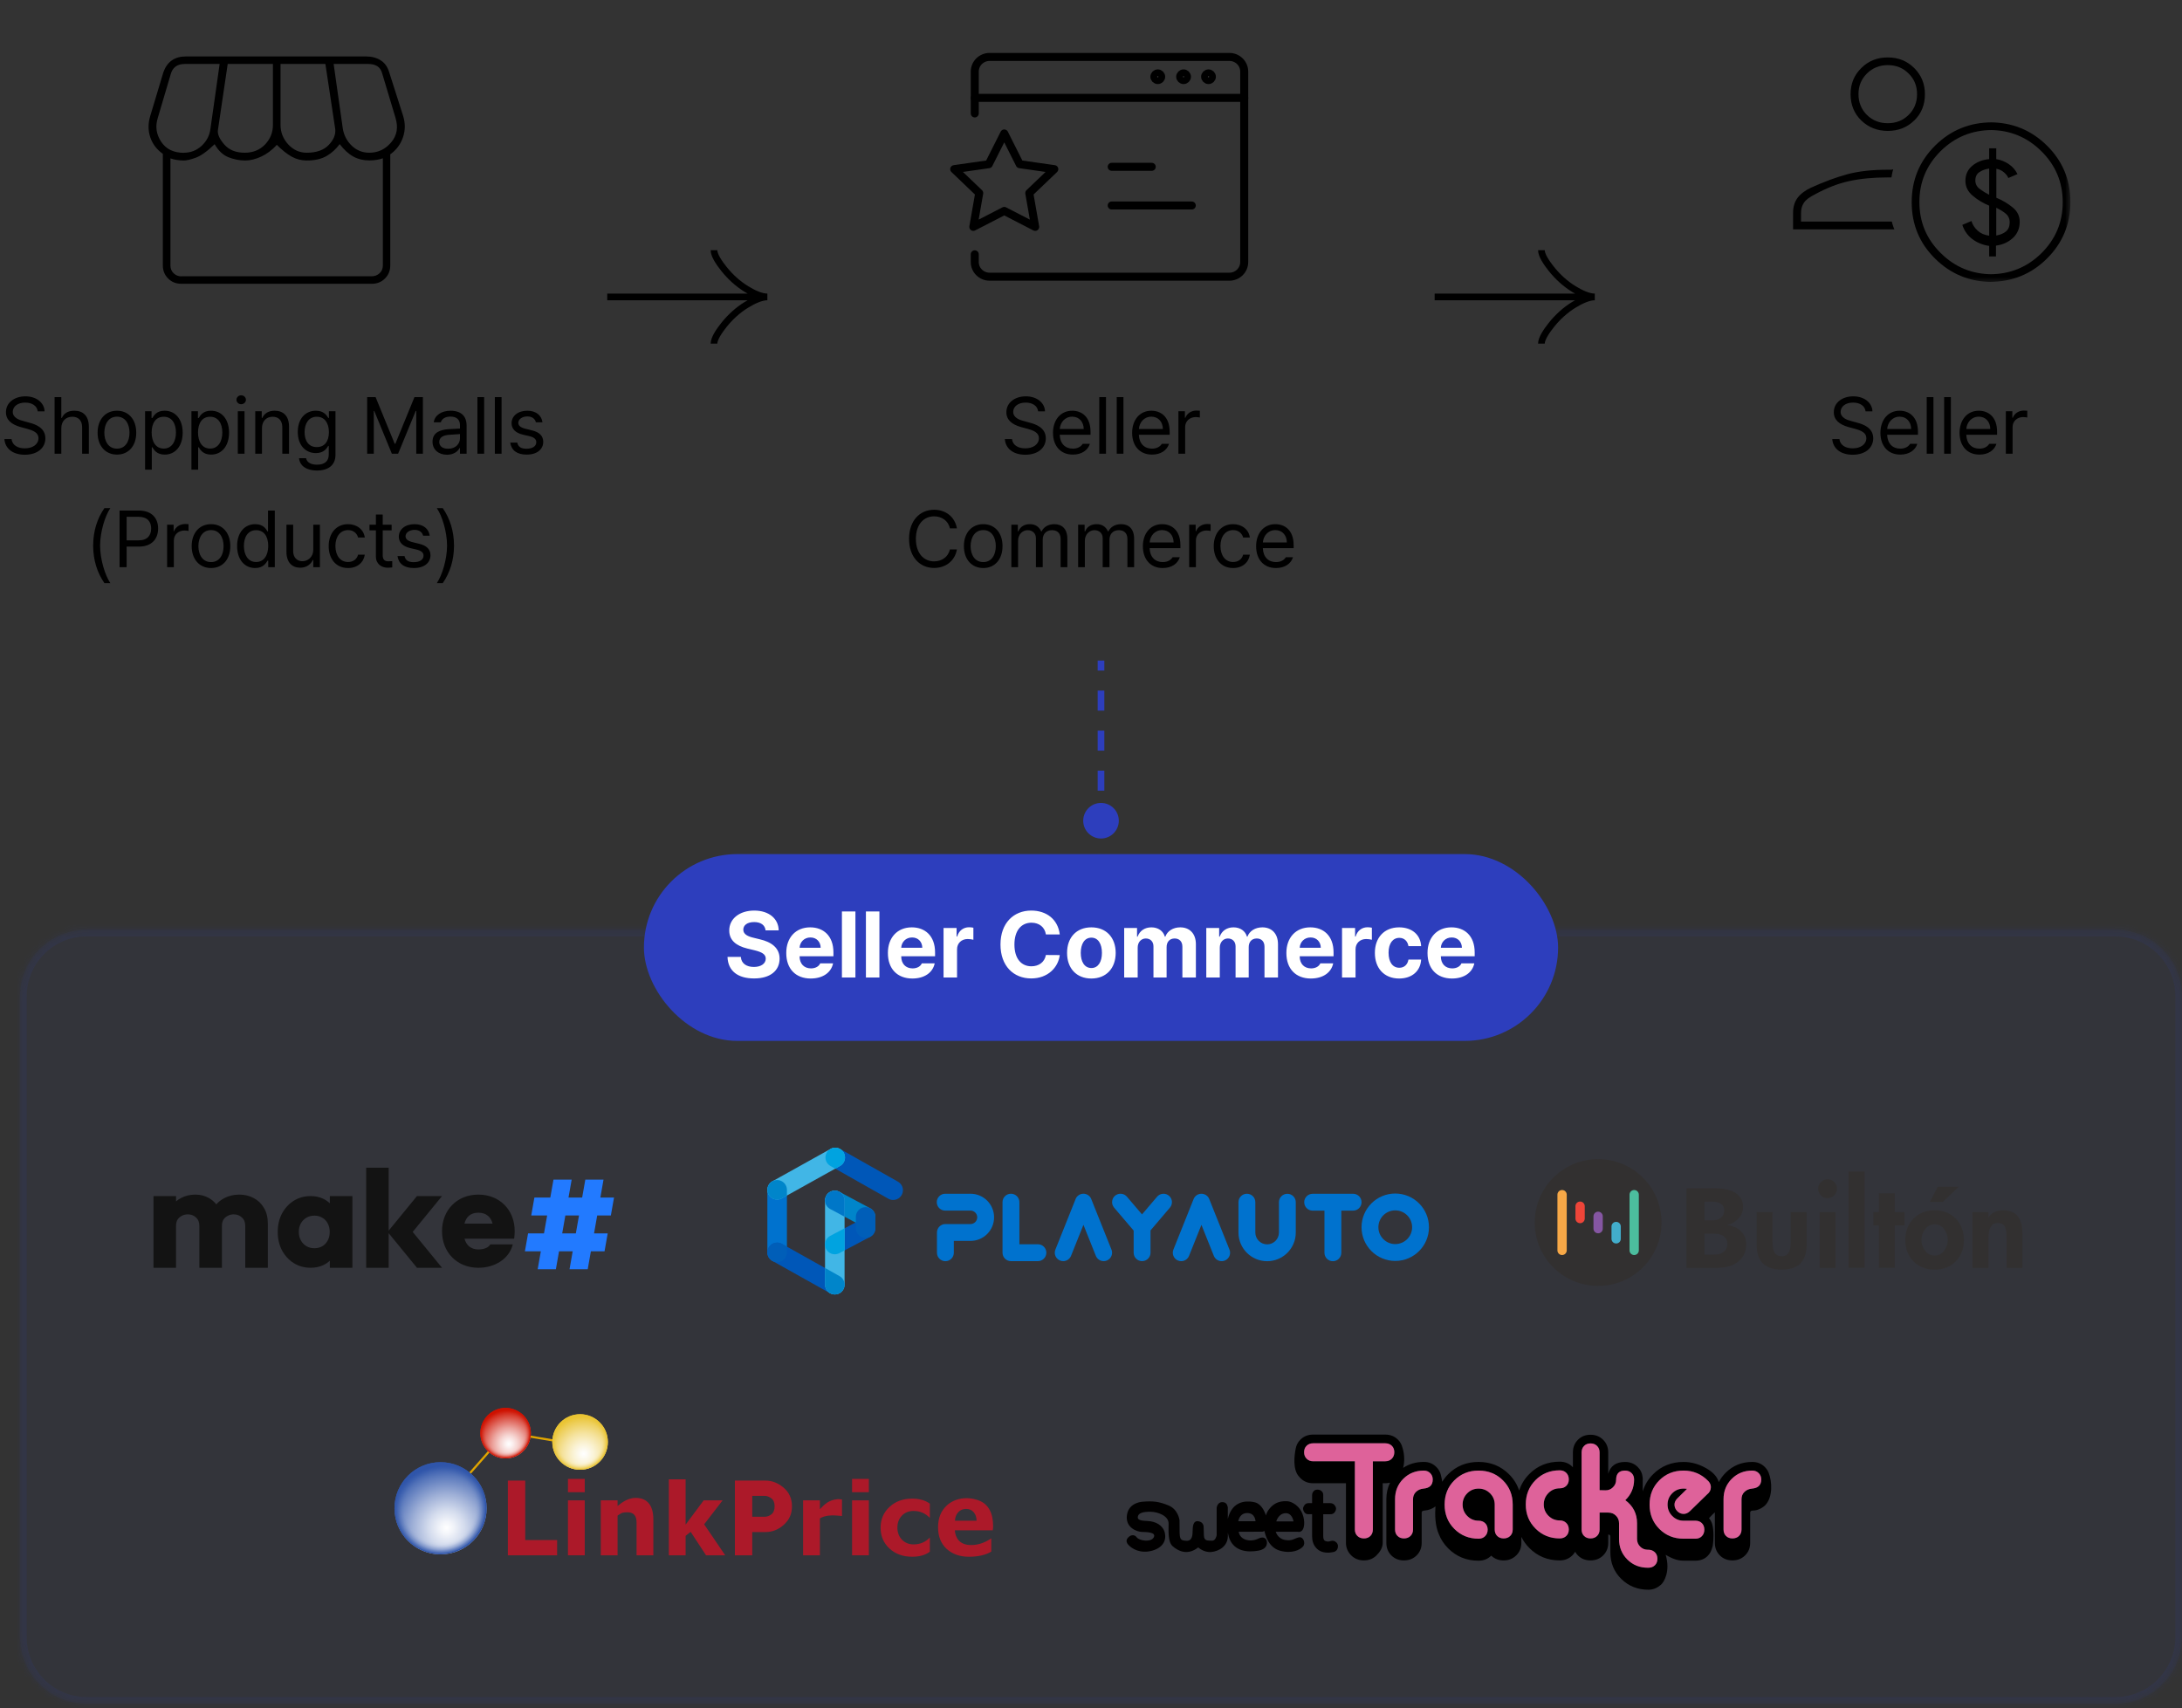 <svg width="327" height="256" viewBox="0 0 327 256" fill="none" xmlns="http://www.w3.org/2000/svg">
<rect x="0" y="0" width="327" height="256" fill="#333333" stroke="none"/>
<g clip-path="url(#clip0_72_188)">
<mask id="mask0_72_188" style="mask-type:luminance" maskUnits="userSpaceOnUse" x="16" y="0" width="50" height="50">
<path d="M66 0H16V50H66V0Z" fill="white"/>
</mask>
<g mask="url(#mask0_72_188)">
<path d="M27.153 41.403H55.736C56.18 41.403 56.555 41.25 56.889 40.945C57.222 40.639 57.375 40.25 57.375 39.778V23.723C57.097 23.82 56.791 23.903 56.43 23.959C56.069 24.014 55.708 24.042 55.333 24.042C54.444 24.042 53.653 23.848 52.944 23.459C52.236 23.07 51.555 22.445 50.903 21.598C50.389 22.306 49.75 22.903 48.972 23.361C48.194 23.82 47.194 24.056 45.972 24.056C45.153 24.056 44.403 23.861 43.708 23.473C43.014 23.084 42.278 22.5 41.486 21.709C40.778 22.486 39.986 23.084 39.139 23.473C38.291 23.861 37.486 24.056 36.75 24.056C35.903 24.056 35.069 23.889 34.25 23.57C33.43 23.25 32.736 22.598 32.166 21.611C31.041 22.695 30.083 23.375 29.291 23.653C28.5 23.931 27.93 24.056 27.583 24.056C27.208 24.056 26.847 24.028 26.514 23.973C26.18 23.917 25.847 23.848 25.541 23.736V39.792C25.541 40.264 25.708 40.653 26.028 40.959C26.347 41.264 26.736 41.417 27.18 41.417M55.333 22.889C56.653 22.889 57.75 22.375 58.625 21.334C59.5 20.292 59.708 19.07 59.264 17.639L57.278 11.014C57.139 10.5 56.889 10.139 56.541 9.917C56.18 9.695 55.722 9.584 55.139 9.584H50L51.375 19.278C51.541 20.292 52 21.153 52.722 21.848C53.458 22.542 54.333 22.889 55.347 22.889M27.569 22.889C28.583 22.889 29.472 22.542 30.222 21.848C30.972 21.153 31.416 20.292 31.541 19.278L32.916 9.584H27.722C27.139 9.584 26.68 9.709 26.319 9.973C25.958 10.236 25.722 10.611 25.583 11.125L23.653 17.653C23.25 18.917 23.403 20.098 24.139 21.223C24.875 22.348 26.014 22.903 27.583 22.903M36.68 22.889C37.903 22.889 38.916 22.486 39.708 21.667C40.5 20.848 40.903 19.861 40.903 18.709V9.584H34.125L32.653 19.528C32.583 20.139 32.903 20.848 33.625 21.667C34.333 22.486 35.361 22.889 36.68 22.889ZM45.958 22.889C47.416 22.889 48.528 22.5 49.264 21.723C50.014 20.945 50.333 20.139 50.236 19.32L48.764 9.584H42.041V18.709C42.041 19.834 42.43 20.806 43.194 21.639C43.958 22.473 44.889 22.889 45.972 22.889M58.486 23.153V39.778C58.486 40.556 58.222 41.209 57.694 41.736C57.166 42.264 56.514 42.528 55.736 42.528H27.153C26.375 42.528 25.722 42.264 25.194 41.736C24.666 41.209 24.403 40.556 24.403 39.778V23.056C23.486 22.403 22.861 21.584 22.514 20.556C22.18 19.542 22.18 18.486 22.514 17.389L24.444 10.959C24.722 10.111 25.139 9.487 25.722 9.07C26.305 8.653 27.014 8.459 27.861 8.459H54.861C55.708 8.459 56.444 8.653 57.055 9.042C57.666 9.431 58.097 10.042 58.333 10.848L60.416 17.375C60.75 18.459 60.75 19.528 60.389 20.584C60.028 21.639 59.389 22.486 58.472 23.139" fill="black"/>
</g>
</g>
<path d="M5.65 61.648C5.562 60.816 4.789 60.336 3.775 60.336C2.65 60.336 1.918 60.922 1.912 61.73C1.918 62.621 2.908 62.955 3.553 63.113L4.396 63.348C5.305 63.582 6.799 64.103 6.799 65.691C6.799 67.074 5.686 68.147 3.717 68.152C1.889 68.147 0.758 67.203 0.658 65.797H1.736C1.824 66.746 2.709 67.197 3.717 67.191C4.889 67.197 5.768 66.594 5.768 65.668C5.768 64.842 4.982 64.525 4.092 64.273L3.049 63.992C1.719 63.605 0.887 62.926 0.893 61.777C0.887 60.342 2.164 59.398 3.811 59.398C5.457 59.398 6.641 60.359 6.682 61.648H5.65ZM9.189 64.18V68H8.182V59.516H9.189V62.633H9.271C9.57 61.977 10.139 61.555 11.146 61.555C12.447 61.555 13.315 62.322 13.315 63.957V68H12.307V64.027C12.307 63.025 11.756 62.457 10.842 62.457C9.893 62.457 9.189 63.078 9.189 64.18ZM17.533 68.129C15.799 68.135 14.627 66.822 14.627 64.848C14.627 62.861 15.799 61.555 17.533 61.555C19.262 61.555 20.422 62.861 20.416 64.848C20.422 66.822 19.262 68.135 17.533 68.129ZM15.635 64.848C15.641 66.119 16.238 67.238 17.533 67.238C18.816 67.238 19.408 66.119 19.408 64.848C19.408 63.582 18.816 62.445 17.533 62.445C16.238 62.445 15.641 63.582 15.635 64.848ZM21.74 70.391V61.637H22.713V62.645H22.83C23.047 62.305 23.434 61.555 24.67 61.555C26.27 61.555 27.377 62.82 27.377 64.836C27.377 66.857 26.27 68.135 24.682 68.129C23.469 68.135 23.047 67.379 22.83 67.027H22.748V70.391H21.74ZM22.725 64.812C22.73 66.242 23.369 67.227 24.541 67.227C25.748 67.227 26.369 66.166 26.369 64.812C26.369 63.482 25.766 62.457 24.541 62.457C23.352 62.457 22.73 63.4 22.725 64.812ZM28.689 70.391V61.637H29.662V62.645H29.779C29.996 62.305 30.383 61.555 31.619 61.555C33.219 61.555 34.326 62.82 34.326 64.836C34.326 66.857 33.219 68.135 31.631 68.129C30.418 68.135 29.996 67.379 29.779 67.027H29.697V70.391H28.689ZM29.674 64.812C29.68 66.242 30.318 67.227 31.49 67.227C32.697 67.227 33.318 66.166 33.318 64.812C33.318 63.482 32.715 62.457 31.49 62.457C30.301 62.457 29.68 63.4 29.674 64.812ZM35.639 68V61.637H36.647V68H35.639ZM35.44 59.914C35.434 59.539 35.756 59.24 36.143 59.246C36.529 59.24 36.852 59.539 36.857 59.914C36.852 60.283 36.529 60.582 36.143 60.582C35.756 60.582 35.434 60.283 35.44 59.914ZM39.26 64.18V68H38.252V61.637H39.225V62.633H39.307C39.605 61.982 40.203 61.555 41.17 61.555C42.459 61.555 43.32 62.34 43.315 63.957V68H42.307V64.027C42.307 63.043 41.768 62.457 40.865 62.457C39.94 62.457 39.26 63.078 39.26 64.18ZM47.51 70.519C45.969 70.519 44.926 69.846 44.815 68.668H45.869C46.004 69.318 46.607 69.641 47.51 69.641C48.6 69.641 49.268 69.166 49.268 68.117V66.828H49.185C48.969 67.18 48.565 67.9 47.334 67.906C45.787 67.9 44.627 66.734 44.627 64.731C44.627 62.773 45.746 61.555 47.346 61.555C48.582 61.555 48.98 62.305 49.209 62.645H49.291V61.637H50.275V68.176C50.27 69.816 49.062 70.519 47.51 70.519ZM45.647 64.766C45.647 66.084 46.268 67.004 47.475 67.004C48.641 67.004 49.285 66.166 49.291 64.766C49.285 63.4 48.658 62.457 47.475 62.457C46.25 62.457 45.647 63.482 45.647 64.766ZM55.022 59.516H56.287L59.147 66.5H59.252L62.111 59.516H63.377V68H62.381V61.59H62.299L59.662 68H58.725L56.088 61.59H56.018V68H55.022V59.516ZM64.818 66.195C64.818 64.736 66.107 64.402 67.209 64.32C67.619 64.291 68.644 64.232 68.932 64.227V63.711C68.932 62.902 68.451 62.434 67.49 62.434C66.688 62.434 66.201 62.803 66.061 63.289H65.006C65.135 62.264 66.131 61.555 67.537 61.555C68.369 61.555 69.934 61.801 69.928 63.805V68H68.932V67.133H68.885C68.674 67.561 68.094 68.147 66.986 68.152C65.779 68.147 64.818 67.438 64.818 66.195ZM65.826 66.242C65.832 66.916 66.389 67.256 67.162 67.25C68.299 67.256 68.932 66.494 68.932 65.691V65.053C68.633 65.07 67.631 65.147 67.326 65.164C66.412 65.223 65.832 65.545 65.826 66.242ZM72.553 59.516V68H71.545V59.516H72.553ZM75.166 59.516V68H74.158V59.516H75.166ZM80.311 63.289C80.17 62.762 79.766 62.416 79.022 62.41C78.236 62.416 77.68 62.838 77.674 63.371C77.68 63.793 78.019 64.08 78.764 64.262L79.713 64.496C80.85 64.766 81.406 65.334 81.412 66.219C81.406 67.32 80.51 68.135 78.916 68.129C77.486 68.135 76.637 67.496 76.467 66.336H77.522C77.639 66.957 78.09 67.256 78.893 67.25C79.801 67.256 80.369 66.875 80.369 66.277C80.369 65.826 80.047 65.533 79.326 65.363L78.365 65.141C77.258 64.883 76.666 64.279 76.666 63.43C76.666 62.34 77.621 61.555 79.022 61.555C80.34 61.555 81.166 62.258 81.295 63.289H80.311ZM13.959 81.766C13.971 79.557 14.568 77.717 15.646 76.152H16.537C15.746 77.307 15.008 79.68 15.002 81.766C15.008 83.857 15.746 86.225 16.537 87.391H15.646C14.568 85.82 13.971 83.981 13.959 81.766ZM17.92 85V76.516H20.803C22.789 76.516 23.697 77.699 23.697 79.211C23.697 80.717 22.789 81.918 20.814 81.918H18.975V85H17.92ZM18.975 80.981H20.768C22.121 80.981 22.648 80.219 22.654 79.211C22.648 78.197 22.121 77.453 20.756 77.453H18.975V80.981ZM25.045 85V78.637H26.018V79.609H26.088C26.316 78.965 26.979 78.537 27.729 78.531C27.881 78.537 28.139 78.543 28.256 78.555V79.574C28.18 79.557 27.91 79.504 27.646 79.504C26.732 79.504 26.053 80.137 26.053 80.992V85H25.045ZM31.631 85.129C29.896 85.135 28.725 83.822 28.725 81.848C28.725 79.861 29.896 78.555 31.631 78.555C33.359 78.555 34.52 79.861 34.514 81.848C34.52 83.822 33.359 85.135 31.631 85.129ZM29.732 81.848C29.738 83.119 30.336 84.238 31.631 84.238C32.914 84.238 33.506 83.119 33.506 81.848C33.506 80.582 32.914 79.445 31.631 79.445C30.336 79.445 29.738 80.582 29.732 81.848ZM38.24 85.129C36.652 85.135 35.533 83.857 35.533 81.836C35.533 79.82 36.652 78.555 38.252 78.555C39.488 78.555 39.875 79.305 40.092 79.644H40.162V76.516H41.182V85H40.197V84.027H40.092C39.869 84.379 39.453 85.135 38.24 85.129ZM36.553 81.812C36.553 83.166 37.174 84.227 38.381 84.227C39.547 84.227 40.191 83.242 40.197 81.812C40.191 80.4 39.565 79.457 38.381 79.457C37.156 79.457 36.553 80.482 36.553 81.812ZM46.947 82.387V78.637H47.943V85H46.947V83.922H46.877C46.578 84.566 45.945 85.082 44.99 85.082C43.783 85.082 42.922 84.297 42.928 82.68V78.637H43.935V82.609C43.935 83.523 44.504 84.115 45.318 84.109C46.039 84.115 46.941 83.576 46.947 82.387ZM52.162 85.129C50.357 85.135 49.256 83.758 49.256 81.848C49.256 79.914 50.41 78.555 52.139 78.555C53.492 78.555 54.512 79.357 54.67 80.559H53.662C53.516 79.978 53.012 79.445 52.162 79.445C51.025 79.445 50.27 80.383 50.264 81.812C50.27 83.283 51.008 84.227 52.162 84.227C52.912 84.227 53.486 83.822 53.662 83.125H54.67C54.512 84.262 53.574 85.135 52.162 85.129ZM58.69 78.637V79.481H57.353V83.172C57.348 83.986 57.758 84.121 58.185 84.121C58.367 84.121 58.637 84.103 58.783 84.098V85.035C58.625 85.059 58.379 85.082 58.08 85.082C57.23 85.082 56.34 84.555 56.334 83.43V79.481H55.373V78.637H56.334V77.113H57.353V78.637H58.69ZM63.412 80.289C63.272 79.762 62.867 79.416 62.123 79.41C61.338 79.416 60.781 79.838 60.775 80.371C60.781 80.793 61.121 81.08 61.865 81.262L62.815 81.496C63.951 81.766 64.508 82.334 64.514 83.219C64.508 84.32 63.611 85.135 62.018 85.129C60.588 85.135 59.738 84.496 59.568 83.336H60.623C60.74 83.957 61.191 84.256 61.994 84.25C62.902 84.256 63.471 83.875 63.471 83.277C63.471 82.826 63.148 82.533 62.428 82.363L61.467 82.141C60.359 81.883 59.768 81.279 59.768 80.43C59.768 79.34 60.723 78.555 62.123 78.555C63.441 78.555 64.268 79.258 64.397 80.289H63.412ZM68.041 81.766C68.029 83.981 67.432 85.82 66.353 87.391H65.463C66.254 86.225 66.992 83.857 66.998 81.766C66.992 79.68 66.254 77.307 65.463 76.152H66.353C67.432 77.717 68.029 79.557 68.041 81.766Z" fill="black"/>
<g clip-path="url(#clip1_72_188)">
<path d="M107 37.5C107 38.242 107.733 39.35 108.475 40.28C109.429 41.48 110.569 42.527 111.876 43.326C112.856 43.925 114.044 44.5 115 44.5M115 44.5C114.044 44.5 112.855 45.075 111.876 45.674C110.569 46.474 109.429 47.521 108.475 48.719C107.733 49.65 107 50.76 107 51.5M115 44.5L91 44.5" stroke="black"/>
</g>
<path d="M146.08 17V10.726C146.08 9.514 147.078 8.531 148.31 8.531H184.231C185.462 8.531 186.461 9.513 186.461 10.726V39.275C186.461 40.486 185.463 41.469 184.231 41.469H148.31C147.079 41.469 146.08 40.487 146.08 39.275V38.112" stroke="black" stroke-width="1.2" stroke-linecap="round" stroke-linejoin="round"/>
<path d="M146.08 14.669H186.461" stroke="black" stroke-width="1.2" stroke-linecap="round" stroke-linejoin="round"/>
<path d="M177.881 11.5C177.881 11.775 177.655 12 177.373 12C177.092 12 176.865 11.777 176.865 11.5C176.865 11.223 177.092 11 177.373 11C177.655 11 177.881 11.223 177.881 11.5Z" stroke="black" stroke-width="1.2" stroke-linecap="round" stroke-linejoin="round"/>
<path d="M181.617 11.5C181.617 11.775 181.391 12 181.109 12C180.828 12 180.601 11.777 180.601 11.5C180.601 11.223 180.828 11 181.109 11C181.391 11 181.617 11.223 181.617 11.5Z" stroke="black" stroke-width="1.2" stroke-linecap="round" stroke-linejoin="round"/>
<path d="M174.016 11.5C174.016 11.775 173.79 12 173.508 12C173.226 12 173 11.777 173 11.5C173 11.223 173.226 11 173.508 11C173.79 11 174.016 11.223 174.016 11.5Z" stroke="black" stroke-width="1.2" stroke-linecap="round" stroke-linejoin="round"/>
<path d="M178.603 30.796H166.603" stroke="black" stroke-width="1.2" stroke-linecap="round" stroke-linejoin="round"/>
<path d="M172.603 25H166.603" stroke="black" stroke-width="1.2" stroke-linecap="round" stroke-linejoin="round"/>
<path d="M150.5 20L152.817 24.609L158 25.348L154.25 28.935L155.136 34L150.5 31.61L145.864 34L146.75 28.935L143 25.348L148.181 24.609L150.5 20Z" stroke="black" stroke-width="1.2" stroke-linecap="round" stroke-linejoin="round"/>
<path d="M155.578 61.648C155.49 60.816 154.717 60.336 153.703 60.336C152.578 60.336 151.846 60.922 151.84 61.73C151.846 62.621 152.836 62.955 153.48 63.113L154.324 63.348C155.232 63.582 156.727 64.103 156.727 65.691C156.727 67.074 155.613 68.147 153.645 68.152C151.816 68.147 150.686 67.203 150.586 65.797H151.664C151.752 66.746 152.637 67.197 153.645 67.191C154.816 67.197 155.695 66.594 155.695 65.668C155.695 64.842 154.91 64.525 154.02 64.273L152.977 63.992C151.646 63.605 150.814 62.926 150.82 61.777C150.814 60.342 152.092 59.398 153.738 59.398C155.385 59.398 156.568 60.359 156.609 61.648H155.578ZM160.781 68.129C158.941 68.135 157.805 66.822 157.805 64.871C157.805 62.914 158.959 61.555 160.688 61.555C162.023 61.555 163.436 62.375 163.43 64.731V65.152H158.812C158.865 66.5 159.65 67.238 160.781 67.238C161.543 67.238 162.023 66.904 162.258 66.512H163.336C163.037 67.478 162.094 68.135 160.781 68.129ZM158.818 64.297H162.41C162.404 63.236 161.736 62.445 160.688 62.445C159.586 62.445 158.889 63.312 158.818 64.297ZM165.75 59.516V68H164.742V59.516H165.75ZM168.363 59.516V68H167.355V59.516H168.363ZM172.641 68.129C170.801 68.135 169.664 66.822 169.664 64.871C169.664 62.914 170.818 61.555 172.547 61.555C173.883 61.555 175.295 62.375 175.289 64.731V65.152H170.672C170.725 66.5 171.51 67.238 172.641 67.238C173.402 67.238 173.883 66.904 174.117 66.512H175.195C174.896 67.478 173.953 68.135 172.641 68.129ZM170.678 64.297H174.27C174.264 63.236 173.596 62.445 172.547 62.445C171.445 62.445 170.748 63.312 170.678 64.297ZM176.602 68V61.637H177.574V62.609H177.645C177.873 61.965 178.535 61.537 179.285 61.531C179.438 61.537 179.695 61.543 179.812 61.555V62.574C179.736 62.557 179.467 62.504 179.203 62.504C178.289 62.504 177.609 63.137 177.609 63.992V68H176.602ZM142.354 79.188C142.107 78.016 141.105 77.383 139.986 77.383C138.451 77.383 137.262 78.566 137.256 80.758C137.262 82.943 138.451 84.127 139.986 84.133C141.105 84.127 142.102 83.5 142.354 82.34H143.408C143.104 84.074 141.709 85.117 139.986 85.117C137.807 85.117 136.23 83.441 136.236 80.758C136.23 78.074 137.807 76.398 139.986 76.398C141.703 76.398 143.092 77.424 143.408 79.188H142.354ZM147.357 85.129C145.623 85.135 144.451 83.822 144.451 81.848C144.451 79.861 145.623 78.555 147.357 78.555C149.086 78.555 150.246 79.861 150.24 81.848C150.246 83.822 149.086 85.135 147.357 85.129ZM145.459 81.848C145.465 83.119 146.062 84.238 147.357 84.238C148.641 84.238 149.232 83.119 149.232 81.848C149.232 80.582 148.641 79.445 147.357 79.445C146.062 79.445 145.465 80.582 145.459 81.848ZM151.564 85V78.637H152.537V79.633H152.619C152.883 78.953 153.498 78.555 154.33 78.555C155.162 78.555 155.73 78.953 156.029 79.633H156.1C156.422 78.977 157.096 78.555 158.01 78.555C159.141 78.555 159.955 79.246 159.955 80.746V85H158.947V80.758C158.941 79.82 158.355 79.457 157.658 79.457C156.773 79.457 156.27 80.055 156.264 80.863V85H155.244V80.652C155.25 79.938 154.734 79.457 154.002 79.457C153.24 79.457 152.572 80.102 152.572 81.027V85H151.564ZM161.572 85V78.637H162.545V79.633H162.627C162.891 78.953 163.506 78.555 164.338 78.555C165.17 78.555 165.738 78.953 166.037 79.633H166.107C166.43 78.977 167.104 78.555 168.018 78.555C169.148 78.555 169.963 79.246 169.963 80.746V85H168.955V80.758C168.949 79.82 168.363 79.457 167.666 79.457C166.781 79.457 166.277 80.055 166.271 80.863V85H165.252V80.652C165.258 79.938 164.742 79.457 164.01 79.457C163.248 79.457 162.58 80.102 162.58 81.027V85H161.572ZM174.252 85.129C172.412 85.135 171.275 83.822 171.275 81.871C171.275 79.914 172.43 78.555 174.158 78.555C175.494 78.555 176.906 79.375 176.9 81.731V82.152H172.283C172.336 83.5 173.121 84.238 174.252 84.238C175.014 84.238 175.494 83.904 175.729 83.512H176.807C176.508 84.478 175.564 85.135 174.252 85.129ZM172.289 81.297H175.881C175.875 80.236 175.207 79.445 174.158 79.445C173.057 79.445 172.359 80.312 172.289 81.297ZM178.213 85V78.637H179.186V79.609H179.256C179.484 78.965 180.146 78.537 180.896 78.531C181.049 78.537 181.307 78.543 181.424 78.555V79.574C181.348 79.557 181.078 79.504 180.814 79.504C179.9 79.504 179.221 80.137 179.221 80.992V85H178.213ZM184.799 85.129C182.994 85.135 181.893 83.758 181.893 81.848C181.893 79.914 183.047 78.555 184.775 78.555C186.129 78.555 187.148 79.357 187.307 80.559H186.299C186.152 79.978 185.648 79.445 184.799 79.445C183.662 79.445 182.906 80.383 182.9 81.812C182.906 83.283 183.645 84.227 184.799 84.227C185.549 84.227 186.123 83.822 186.299 83.125H187.307C187.148 84.262 186.211 85.135 184.799 85.129ZM191.221 85.129C189.381 85.135 188.244 83.822 188.244 81.871C188.244 79.914 189.398 78.555 191.127 78.555C192.463 78.555 193.875 79.375 193.869 81.731V82.152H189.252C189.305 83.5 190.09 84.238 191.221 84.238C191.982 84.238 192.463 83.904 192.697 83.512H193.775C193.477 84.478 192.533 85.135 191.221 85.129ZM189.258 81.297H192.85C192.844 80.236 192.176 79.445 191.127 79.445C190.025 79.445 189.328 80.312 189.258 81.297Z" fill="black"/>
<g clip-path="url(#clip2_72_188)">
<path d="M231 37.5C231 38.242 231.733 39.35 232.475 40.28C233.429 41.48 234.569 42.527 235.876 43.326C236.856 43.925 238.044 44.5 239 44.5M239 44.5C238.044 44.5 236.855 45.075 235.876 45.674C234.569 46.474 233.429 47.521 232.475 48.719C231.733 49.65 231 50.76 231 51.5M239 44.5L215 44.5" stroke="black"/>
</g>
<mask id="mask1_72_188" style="mask-type:luminance" maskUnits="userSpaceOnUse" x="267" y="7" width="44" height="36">
<path d="M310.35 7.5H267.65V42.5H310.35V7.5Z" fill="white"/>
</mask>
<g mask="url(#mask1_72_188)">
<path d="M298.567 41.1H298.202C301.221 41.1 303.802 40.05 305.931 37.95C308.06 35.836 309.125 33.298 309.125 30.309C309.125 27.319 308.06 24.767 305.931 22.667C303.802 20.552 301.221 19.488 298.202 19.488H298.567C295.548 19.488 292.967 20.538 290.837 22.638C288.708 24.752 287.644 27.29 287.644 30.279C287.644 33.269 288.708 35.821 290.837 37.921C292.967 40.036 295.533 41.1 298.567 41.1ZM298.567 42.252C295.198 42.252 292.354 41.086 290.006 38.767C287.658 36.448 286.492 33.634 286.492 30.294C286.492 26.954 287.673 24.14 290.006 21.821C292.354 19.488 295.212 18.336 298.567 18.336H298.202C301.571 18.336 304.414 19.502 306.762 21.821C309.11 24.14 310.277 26.954 310.277 30.279C310.277 33.604 309.096 36.434 306.762 38.752C304.414 41.086 301.556 42.238 298.202 42.238H298.567V42.252ZM298.114 29.2C297.619 28.952 297.152 28.661 296.7 28.325C296.248 27.99 296.029 27.567 296.029 27.042C296.029 26.459 296.248 26.036 296.671 25.773C297.094 25.496 297.575 25.336 298.1 25.263V29.2H298.114ZM299.164 35.282V31.14C299.689 31.388 300.156 31.665 300.564 32C300.973 32.336 301.177 32.773 301.177 33.313C301.177 33.925 300.987 34.377 300.623 34.684C300.258 34.99 299.762 35.194 299.164 35.296V35.282ZM298.114 38.431H299.121V36.813C300.112 36.681 300.958 36.302 301.644 35.675C302.329 35.048 302.679 34.231 302.679 33.24C302.679 32.379 302.329 31.65 301.614 31.081C300.9 30.498 300.098 30.017 299.179 29.638V25.292C299.602 25.365 299.966 25.54 300.287 25.802C300.608 26.065 300.842 26.357 300.973 26.677L302.344 26.094C302.052 25.496 301.629 25 301.075 24.621C300.506 24.227 299.879 23.965 299.164 23.848V22.229H298.1V23.848C297.108 23.936 296.262 24.271 295.577 24.84C294.892 25.409 294.542 26.167 294.542 27.1C294.542 27.975 294.906 28.719 295.635 29.331C296.35 29.944 297.181 30.44 298.1 30.819V35.325C297.385 35.223 296.817 34.975 296.379 34.567C295.927 34.159 295.621 33.692 295.446 33.123L294.075 33.706C294.367 34.567 294.848 35.267 295.562 35.821C296.277 36.361 297.123 36.711 298.1 36.856V38.475L298.114 38.431Z" fill="black"/>
<path d="M282.904 18.466C284.144 18.466 285.179 18.058 286.025 17.227C286.871 16.396 287.294 15.36 287.294 14.106C287.294 12.852 286.871 11.846 286.025 11.014C285.179 10.168 284.144 9.76 282.904 9.76C281.665 9.76 280.629 10.183 279.783 11.014C278.937 11.86 278.515 12.881 278.515 14.106C278.515 15.331 278.937 16.396 279.783 17.227C280.629 18.058 281.665 18.466 282.904 18.466ZM268.715 34.362V31.898C268.715 30.979 268.948 30.235 269.4 29.637C269.852 29.039 270.537 28.529 271.412 28.121C273.352 27.246 275.146 26.575 276.808 26.123C278.471 25.671 280.498 25.437 282.904 25.437H283.312C283.444 25.437 283.56 25.423 283.721 25.379C283.648 25.627 283.59 25.831 283.56 26.006C283.531 26.181 283.487 26.371 283.458 26.589H282.933C280.702 26.589 278.777 26.779 277.115 27.143C275.452 27.508 273.76 28.164 272.025 29.112C271.179 29.535 270.61 29.958 270.333 30.396C270.042 30.833 269.91 31.329 269.91 31.898V33.21H283.517C283.546 33.385 283.604 33.575 283.677 33.794C283.75 34.012 283.808 34.187 283.896 34.377H268.715V34.362ZM282.904 19.619C281.329 19.619 280.017 19.093 278.937 18.058C277.873 17.023 277.333 15.696 277.333 14.121C277.333 12.546 277.858 11.262 278.937 10.198C280.002 9.133 281.315 8.608 282.904 8.608C284.494 8.608 285.792 9.133 286.871 10.198C287.935 11.262 288.475 12.56 288.475 14.121C288.475 15.681 287.95 17.023 286.871 18.058C285.806 19.093 284.494 19.619 282.904 19.619Z" fill="black"/>
</g>
<path d="M279.578 61.648C279.49 60.816 278.717 60.336 277.703 60.336C276.578 60.336 275.846 60.922 275.84 61.73C275.846 62.621 276.836 62.955 277.48 63.113L278.324 63.348C279.232 63.582 280.727 64.103 280.727 65.691C280.727 67.074 279.613 68.147 277.645 68.152C275.816 68.147 274.686 67.203 274.586 65.797H275.664C275.752 66.746 276.637 67.197 277.645 67.191C278.816 67.197 279.695 66.594 279.695 65.668C279.695 64.842 278.91 64.525 278.02 64.273L276.977 63.992C275.646 63.605 274.814 62.926 274.82 61.777C274.814 60.342 276.092 59.398 277.738 59.398C279.385 59.398 280.568 60.359 280.609 61.648H279.578ZM284.781 68.129C282.941 68.135 281.805 66.822 281.805 64.871C281.805 62.914 282.959 61.555 284.688 61.555C286.023 61.555 287.436 62.375 287.43 64.731V65.152H282.812C282.865 66.5 283.65 67.238 284.781 67.238C285.543 67.238 286.023 66.904 286.258 66.512H287.336C287.037 67.478 286.094 68.135 284.781 68.129ZM282.818 64.297H286.41C286.404 63.236 285.736 62.445 284.688 62.445C283.586 62.445 282.889 63.312 282.818 64.297ZM289.75 59.516V68H288.742V59.516H289.75ZM292.363 59.516V68H291.355V59.516H292.363ZM296.641 68.129C294.801 68.135 293.664 66.822 293.664 64.871C293.664 62.914 294.818 61.555 296.547 61.555C297.883 61.555 299.295 62.375 299.289 64.731V65.152H294.672C294.725 66.5 295.51 67.238 296.641 67.238C297.402 67.238 297.883 66.904 298.117 66.512H299.195C298.896 67.478 297.953 68.135 296.641 68.129ZM294.678 64.297H298.27C298.264 63.236 297.596 62.445 296.547 62.445C295.445 62.445 294.748 63.312 294.678 64.297ZM300.602 68V61.637H301.574V62.609H301.645C301.873 61.965 302.535 61.537 303.285 61.531C303.438 61.537 303.695 61.543 303.812 61.555V62.574C303.736 62.557 303.467 62.504 303.203 62.504C302.289 62.504 301.609 63.137 301.609 63.992V68H300.602Z" fill="black"/>
<path d="M165 120.333C163.527 120.333 162.333 121.527 162.333 123C162.333 124.473 163.527 125.667 165 125.667C166.473 125.667 167.667 124.473 167.667 123C167.667 121.527 166.473 120.333 165 120.333ZM164.5 99L164.5 100.5L165.5 100.5L165.5 99L164.5 99ZM164.5 103.5L164.5 106.5L165.5 106.5L165.5 103.5L164.5 103.5ZM164.5 109.5L164.5 112.5L165.5 112.5L165.5 109.5L164.5 109.5ZM164.5 115.5L164.5 118.5L165.5 118.5L165.5 115.5L164.5 115.5ZM164.5 121.5L164.5 123L165.5 123L165.5 121.5L164.5 121.5Z" fill="#2D3EBD"/>
<mask id="path-20-inside-1_72_188" fill="white">
<path fill-rule="evenodd" clip-rule="evenodd" d="M167.43 129.931C166.232 128.277 163.768 128.277 162.57 129.931L155.762 139.335H13C7.477 139.335 3 143.812 3 149.335V245.335C3 250.858 7.477 255.335 13 255.335H317C322.523 255.335 327 250.858 327 245.335V149.335C327 143.812 322.523 139.335 317 139.335H174.238L167.43 129.931Z"/>
</mask>
<path fill-rule="evenodd" clip-rule="evenodd" d="M167.43 129.931C166.232 128.277 163.768 128.277 162.57 129.931L155.762 139.335H13C7.477 139.335 3 143.812 3 149.335V245.335C3 250.858 7.477 255.335 13 255.335H317C322.523 255.335 327 250.858 327 245.335V149.335C327 143.812 322.523 139.335 317 139.335H174.238L167.43 129.931Z" fill="#2D3EBD" fill-opacity="0.05"/>
<path d="M162.57 129.931L161.76 129.345L161.76 129.345L162.57 129.931ZM167.43 129.931L166.62 130.518L166.62 130.518L167.43 129.931ZM155.762 139.335V140.335H156.273L156.572 139.922L155.762 139.335ZM174.238 139.335L173.428 139.922L173.727 140.335H174.238V139.335ZM163.38 130.518C164.178 129.415 165.822 129.415 166.62 130.518L168.24 129.345C166.643 127.139 163.357 127.139 161.76 129.345L163.38 130.518ZM156.572 139.922L163.38 130.518L161.76 129.345L154.952 138.749L156.572 139.922ZM13 140.335H155.762V138.335H13V140.335ZM4 149.335C4 144.365 8.029 140.335 13 140.335V138.335C6.925 138.335 2 143.26 2 149.335H4ZM4 245.335V149.335H2V245.335H4ZM13 254.335C8.029 254.335 4 250.306 4 245.335H2C2 251.41 6.925 256.335 13 256.335V254.335ZM317 254.335H13V256.335H317V254.335ZM326 245.335C326 250.306 321.971 254.335 317 254.335V256.335C323.075 256.335 328 251.41 328 245.335H326ZM326 149.335V245.335H328V149.335H326ZM317 140.335C321.971 140.335 326 144.365 326 149.335H328C328 143.26 323.075 138.335 317 138.335V140.335ZM174.238 140.335H317V138.335H174.238V140.335ZM166.62 130.518L173.428 139.922L175.048 138.749L168.24 129.345L166.62 130.518Z" fill="#2D3EBD" fill-opacity="0.1" mask="url(#path-20-inside-1_72_188)"/>
<rect x="96.5" y="128" width="137" height="28" rx="14" fill="#2D3EBD"/>
<path d="M114.729 139.432C114.646 138.646 114.024 138.188 113.02 138.188C111.98 138.188 111.399 138.666 111.393 139.322C111.386 140.04 112.124 140.361 112.979 140.553L113.867 140.771C115.562 141.161 116.827 142.022 116.834 143.67C116.827 145.481 115.419 146.644 113.006 146.637C110.613 146.644 109.089 145.536 109.027 143.41H111.023C111.092 144.408 111.885 144.914 112.979 144.914C114.059 144.914 114.756 144.408 114.756 143.67C114.756 142.993 114.141 142.679 113.061 142.412L111.98 142.152C110.312 141.742 109.287 140.908 109.287 139.459C109.28 137.661 110.866 136.465 113.033 136.465C115.228 136.465 116.67 137.682 116.697 139.432H114.729ZM121.496 146.65C119.22 146.644 117.825 145.174 117.832 142.822C117.825 140.532 119.24 138.98 121.414 138.98C123.362 138.98 124.9 140.211 124.9 142.74V143.314H119.828C119.828 144.436 120.491 145.126 121.537 145.133C122.228 145.126 122.72 144.825 122.918 144.381H124.846C124.559 145.755 123.328 146.644 121.496 146.65ZM119.828 142.043H122.986C122.979 141.141 122.357 140.491 121.455 140.498C120.525 140.491 119.869 141.188 119.828 142.043ZM128.195 136.602V146.5H126.172V136.602H128.195ZM131.791 136.602V146.5H129.768V136.602H131.791ZM136.727 146.65C134.45 146.644 133.056 145.174 133.062 142.822C133.056 140.532 134.471 138.98 136.645 138.98C138.593 138.98 140.131 140.211 140.131 142.74V143.314H135.059C135.059 144.436 135.722 145.126 136.768 145.133C137.458 145.126 137.95 144.825 138.148 144.381H140.076C139.789 145.755 138.559 146.644 136.727 146.65ZM135.059 142.043H138.217C138.21 141.141 137.588 140.491 136.686 140.498C135.756 140.491 135.1 141.188 135.059 142.043ZM141.402 146.5V139.076H143.357V140.361H143.439C143.706 139.452 144.396 138.967 145.23 138.967C145.436 138.967 145.695 138.994 145.873 139.035V140.84C145.682 140.778 145.292 140.73 145.012 140.73C144.096 140.73 143.419 141.366 143.426 142.275V146.5H141.402ZM156.742 140.047C156.578 138.953 155.737 138.29 154.582 138.283C153.044 138.29 152.025 139.466 152.025 141.551C152.025 143.684 153.058 144.812 154.568 144.818C155.696 144.812 156.544 144.196 156.742 143.123L158.82 143.137C158.595 144.969 157.057 146.637 154.541 146.637C151.896 146.637 149.934 144.771 149.934 141.551C149.934 138.317 151.93 136.465 154.541 136.465C156.824 136.465 158.547 137.771 158.82 140.047H156.742ZM163.551 146.65C161.309 146.644 159.907 145.105 159.914 142.809C159.907 140.519 161.309 138.98 163.551 138.98C165.8 138.98 167.194 140.519 167.201 142.809C167.194 145.105 165.8 146.644 163.551 146.65ZM161.965 142.809C161.965 144.107 162.505 145.071 163.564 145.078C164.597 145.071 165.144 144.107 165.137 142.809C165.144 141.503 164.597 140.525 163.564 140.525C162.505 140.525 161.965 141.503 161.965 142.809ZM168.473 146.5V139.076H170.4V140.375H170.482C170.797 139.507 171.549 138.98 172.547 138.98C173.565 138.98 174.324 139.521 174.57 140.375H174.639C174.946 139.534 175.794 138.98 176.881 138.98C178.255 138.98 179.219 139.89 179.219 141.51V146.5H177.195V141.906C177.202 141.059 176.696 140.648 176.033 140.648C175.274 140.648 174.823 141.175 174.83 141.961V146.5H172.861V141.852C172.868 141.12 172.403 140.648 171.713 140.648C171.022 140.648 170.489 141.202 170.496 142.043V146.5H168.473ZM180.777 146.5V139.076H182.705V140.375H182.787C183.102 139.507 183.854 138.98 184.852 138.98C185.87 138.98 186.629 139.521 186.875 140.375H186.943C187.251 139.534 188.099 138.98 189.186 138.98C190.56 138.98 191.523 139.89 191.523 141.51V146.5H189.5V141.906C189.507 141.059 189.001 140.648 188.338 140.648C187.579 140.648 187.128 141.175 187.135 141.961V146.5H185.166V141.852C185.173 141.12 184.708 140.648 184.018 140.648C183.327 140.648 182.794 141.202 182.801 142.043V146.5H180.777ZM196.445 146.65C194.169 146.644 192.774 145.174 192.781 142.822C192.774 140.532 194.189 138.98 196.363 138.98C198.312 138.98 199.85 140.211 199.85 142.74V143.314H194.777C194.777 144.436 195.44 145.126 196.486 145.133C197.177 145.126 197.669 144.825 197.867 144.381H199.795C199.508 145.755 198.277 146.644 196.445 146.65ZM194.777 142.043H197.936C197.929 141.141 197.307 140.491 196.404 140.498C195.475 140.491 194.818 141.188 194.777 142.043ZM201.121 146.5V139.076H203.076V140.361H203.158C203.425 139.452 204.115 138.967 204.949 138.967C205.154 138.967 205.414 138.994 205.592 139.035V140.84C205.4 140.778 205.011 140.73 204.73 140.73C203.814 140.73 203.138 141.366 203.145 142.275V146.5H201.121ZM209.68 146.65C207.403 146.644 206.036 145.071 206.043 142.809C206.036 140.539 207.431 138.98 209.68 138.98C211.594 138.98 212.893 140.095 212.975 141.797H211.074C210.951 141.065 210.473 140.56 209.707 140.553C208.736 140.56 208.094 141.373 208.094 142.781C208.094 144.217 208.723 145.037 209.707 145.037C210.418 145.037 210.944 144.593 211.074 143.807H212.975C212.886 145.488 211.648 146.644 209.68 146.65ZM217.596 146.65C215.319 146.644 213.925 145.174 213.932 142.822C213.925 140.532 215.34 138.98 217.514 138.98C219.462 138.98 221 140.211 221 142.74V143.314H215.928C215.928 144.436 216.591 145.126 217.637 145.133C218.327 145.126 218.819 144.825 219.018 144.381H220.945C220.658 145.755 219.428 146.644 217.596 146.65ZM215.928 142.043H219.086C219.079 141.141 218.457 140.491 217.555 140.498C216.625 140.491 215.969 141.188 215.928 142.043Z" fill="white"/>
<path fill-rule="evenodd" clip-rule="evenodd" d="M71.688 181.745C72.276 181.745 72.754 181.904 73.114 182.201C73.442 182.471 73.683 182.863 73.818 183.378H69.605C69.738 182.862 69.968 182.469 70.287 182.2C70.636 181.904 71.101 181.745 71.69 181.745H71.688ZM69.615 185.642H77.053L77.067 185.53C77.112 185.155 77.135 184.814 77.135 184.516C77.135 181.326 74.88 179.033 71.688 179.033C68.497 179.033 66.242 181.348 66.242 184.516C66.242 187.685 68.497 190 71.688 190C74.212 190 76.271 188.627 76.817 186.605L76.847 186.498H73.47L73.463 186.512C73.352 186.725 73.13 186.911 72.818 187.044C72.508 187.176 72.119 187.252 71.69 187.252C71.132 187.252 70.666 187.091 70.309 186.797C69.986 186.528 69.747 186.142 69.616 185.643L69.615 185.642ZM48.774 186.389C48.349 186.842 47.79 187.069 47.096 187.069C46.658 187.069 46.261 186.964 45.907 186.751C45.553 186.539 45.277 186.249 45.079 185.881C44.882 185.513 44.782 185.095 44.782 184.628C44.782 184.16 44.882 183.722 45.079 183.354C45.292 182.987 45.567 182.704 45.907 182.504C46.262 182.292 46.665 182.186 47.118 182.186C47.571 182.186 47.968 182.292 48.306 182.504C48.661 182.702 48.929 182.985 49.114 183.354C49.312 183.722 49.411 184.147 49.411 184.628C49.411 185.336 49.199 185.923 48.774 186.391V186.389ZM44.023 189.298C44.773 189.766 45.623 189.999 46.571 189.999C47.264 189.999 47.895 189.864 48.462 189.596C48.832 189.42 49.156 189.2 49.429 188.939V190H52.811V179.254H49.429V180.336C49.146 180.063 48.816 179.837 48.44 179.659C47.887 179.389 47.264 179.256 46.571 179.256C45.623 179.256 44.773 179.489 44.023 179.956C43.287 180.424 42.7 181.061 42.26 181.867C41.835 182.674 41.623 183.595 41.623 184.628C41.623 185.661 41.835 186.581 42.26 187.389C42.698 188.196 43.286 188.832 44.023 189.3V189.298ZM23 179.254V189.999H26.382V183.719C26.382 183.351 26.456 183.041 26.604 182.79C26.766 182.54 26.979 182.348 27.245 182.216C27.511 182.068 27.812 181.994 28.152 181.994C28.639 181.994 29.045 182.15 29.369 182.459C29.707 182.754 29.877 183.174 29.877 183.719V189.999H33.259V183.719C33.259 183.351 33.333 183.041 33.481 182.79C33.643 182.54 33.856 182.348 34.123 182.216C34.388 182.068 34.69 181.994 35.03 181.994C35.516 181.994 35.922 182.15 36.246 182.459C36.584 182.754 36.754 183.174 36.754 183.719V189.999H40.137V183.344C40.137 182.444 39.945 181.678 39.562 181.045C39.194 180.396 38.686 179.903 38.037 179.563C37.404 179.21 36.674 179.033 35.847 179.033C35.021 179.033 34.248 179.217 33.57 179.585C33.13 179.82 32.745 180.123 32.415 180.494C32.108 180.106 31.734 179.788 31.293 179.541C30.704 179.203 30.032 179.033 29.281 179.033C28.485 179.033 27.77 179.203 27.137 179.541C26.861 179.682 26.611 179.852 26.385 180.048V179.254H23ZM58.248 175H54.876V189.999H58.248V184.817L62.487 189.999H66.242L61.847 184.626L66.242 179.254H62.487L58.248 184.436V175Z" fill="#131313"/>
<path fill-rule="evenodd" clip-rule="evenodd" d="M86.298 184.844L86.772 182.158H84.726L84.253 184.844H86.298ZM80.579 190.216L81.052 187.53H78.665L79.138 184.844H81.525L81.999 182.158H79.613L80.087 179.472H82.472L82.945 176.786H85.673L85.199 179.472H87.245L87.718 176.786H90.445L89.972 179.472H92.019L91.546 182.158H89.499L89.025 184.844H91.071L90.598 187.53H88.552L88.079 190.216H85.352L85.825 187.53H83.779L83.306 190.216H80.579Z" fill="#227AFF"/>
<path d="M155.547 186.48H152.767V180.164C152.767 179.468 152.202 178.901 151.504 178.901C150.805 178.901 150.24 179.466 150.24 180.164V187.741C150.24 188.43 150.79 188.986 151.473 189.003H155.545C156.243 189.003 156.808 188.438 156.808 187.74C156.808 187.041 156.243 186.476 155.545 186.476" fill="#0072CE"/>
<path d="M166.548 187.225L163.54 179.706C163.533 179.689 163.528 179.673 163.521 179.656L163.518 179.648C163.321 179.207 162.879 178.9 162.365 178.9C161.851 178.9 161.409 179.207 161.213 179.648L161.208 179.66C161.203 179.672 161.197 179.684 161.194 179.696L158.182 187.225C158.112 187.382 158.071 187.556 158.071 187.741C158.071 188.437 158.636 189.004 159.335 189.004C159.849 189.004 160.291 188.697 160.487 188.256L160.492 188.246C160.499 188.232 160.502 188.219 160.509 188.205L162.367 183.563L164.245 188.258C164.53 188.895 165.276 189.18 165.913 188.896C166.55 188.611 166.835 187.865 166.552 187.228" fill="#0072CE"/>
<path d="M184.233 187.23L181.224 179.711C181.217 179.694 181.212 179.678 181.205 179.661L181.202 179.653C181.006 179.212 180.563 178.905 180.05 178.905C179.536 178.905 179.093 179.212 178.897 179.653L178.892 179.665C178.887 179.677 178.882 179.689 178.878 179.701L175.867 187.23C175.797 187.387 175.756 187.561 175.756 187.746C175.756 188.442 176.321 189.009 177.019 189.009C177.533 189.009 177.975 188.702 178.171 188.261L178.177 188.251C178.183 188.237 178.187 188.224 178.194 188.21L180.051 183.568L181.929 188.263C182.214 188.9 182.961 189.185 183.597 188.901C184.234 188.616 184.519 187.87 184.236 187.233" fill="#0072CE"/>
<path d="M192.928 178.91C192.23 178.91 191.665 179.475 191.665 180.173V184.72C191.665 185.697 190.873 186.489 189.896 186.489C188.92 186.489 188.127 185.697 188.127 184.72V180.163C188.126 179.468 187.561 178.905 186.864 178.905C186.167 178.905 185.604 179.468 185.601 180.163V184.72C185.601 187.092 187.523 189.014 189.894 189.014C192.266 189.014 194.188 187.092 194.188 184.72V180.173C194.188 179.477 193.623 178.91 192.925 178.91" fill="#0072CE"/>
<path d="M209.096 178.872C206.306 178.872 204.044 181.134 204.044 183.924C204.044 186.714 206.306 188.976 209.096 188.976C211.886 188.976 214.148 186.714 214.148 183.924C214.148 181.134 211.886 178.872 209.096 178.872ZM209.096 186.449C207.701 186.449 206.569 185.319 206.569 183.922C206.569 182.525 207.699 181.397 209.096 181.397C210.493 181.397 211.623 182.527 211.623 183.922C211.623 185.317 210.493 186.449 209.096 186.449Z" fill="#0072CE"/>
<path d="M202.78 178.91H196.717C196.02 178.91 195.453 179.475 195.453 180.173C195.453 180.871 196.019 181.437 196.717 181.437H198.486V187.752C198.486 188.449 199.051 189.015 199.749 189.015C200.447 189.015 201.013 188.45 201.013 187.752V181.435H202.781C203.48 181.435 204.045 180.87 204.045 180.171C204.045 179.473 203.48 178.908 202.781 178.908" fill="#0072CE"/>
<path d="M145.441 178.9C145.408 178.9 145.376 178.903 145.344 178.905H141.651C140.952 178.905 140.387 179.47 140.387 180.169C140.387 180.867 140.952 181.432 141.651 181.432H145.439V181.427C145.998 181.427 146.45 181.879 146.45 182.438C146.45 182.996 145.998 183.448 145.439 183.448H141.68C140.981 183.448 140.416 184.013 140.416 184.712V187.747C140.416 188.446 140.981 189.011 141.68 189.011C142.378 189.011 142.943 188.446 142.943 187.747V185.973H145.439C147.392 185.973 148.975 184.391 148.975 182.438C148.975 180.484 147.392 178.902 145.439 178.902" fill="#0072CE"/>
<path d="M175.329 180.986C175.584 180.687 175.696 180.272 175.594 179.862C175.425 179.186 174.74 178.773 174.063 178.942C173.796 179.008 173.573 179.155 173.407 179.348L171.145 182.001L168.882 179.347C168.717 179.154 168.493 179.007 168.227 178.94C167.551 178.771 166.864 179.183 166.695 179.86C166.593 180.272 166.706 180.685 166.96 180.984L169.893 184.426V187.741C169.893 188.44 170.458 189.005 171.157 189.005C171.855 189.005 172.42 188.44 172.42 187.741V184.397L175.329 180.982V180.986Z" fill="#0072CE"/>
<path d="M131.189 182.372C131.189 181.829 130.893 181.358 130.456 181.103L130.438 181.093C130.426 181.086 130.412 181.079 130.4 181.072L125.838 178.633C125.623 178.508 125.374 178.436 125.106 178.436C124.296 178.436 123.641 179.092 123.641 179.901C123.641 180.444 123.936 180.915 124.373 181.17L124.392 181.18C124.404 181.187 124.417 181.194 124.429 181.2L128.991 183.64C129.207 183.765 129.456 183.837 129.724 183.837C130.533 183.837 131.189 183.181 131.189 182.372Z" fill="#0085CA"/>
<path d="M131.189 184.072C131.189 183.263 130.533 182.607 129.724 182.607C129.458 182.607 129.208 182.68 128.991 182.805L124.436 185.211C124.421 185.219 124.406 185.226 124.39 185.236L124.373 185.245C123.936 185.499 123.641 185.97 123.641 186.513C123.641 187.323 124.296 187.978 125.106 187.978C125.372 187.978 125.623 187.905 125.838 187.78L130.393 185.374C130.409 185.366 130.424 185.359 130.439 185.351L130.456 185.342C130.893 185.088 131.189 184.616 131.189 184.074" fill="#0057B8"/>
<path d="M117.93 178.326C117.93 178.326 117.93 178.321 117.93 178.317C117.93 177.508 117.274 176.852 116.465 176.852C115.656 176.852 115 177.508 115 178.317V187.689C115 188.498 115.656 189.154 116.465 189.154C117.274 189.154 117.93 188.498 117.93 187.689C117.93 187.687 117.93 187.684 117.93 187.68V178.326Z" fill="#0072CE"/>
<path d="M135.317 178.375C135.317 177.832 135.022 177.361 134.585 177.107L134.552 177.088C134.552 177.088 134.551 177.088 134.549 177.086L125.912 172.2C125.695 172.075 125.445 172.002 125.179 172.002C124.37 172.002 123.714 172.659 123.714 173.468C123.714 174.01 124.01 174.483 124.447 174.737L124.479 174.756C124.479 174.756 124.481 174.756 124.482 174.757L133.12 179.644C133.335 179.768 133.584 179.84 133.852 179.84C134.662 179.84 135.317 179.185 135.317 178.375Z" fill="#0057B8"/>
<path d="M126.637 173.467C126.637 172.658 125.982 172.002 125.172 172.002C124.906 172.002 124.657 172.075 124.44 172.2L115.772 177.027C115.767 177.028 115.763 177.032 115.758 177.034L115.732 177.049C115.295 177.303 115 177.775 115 178.317C115 179.127 115.656 179.782 116.465 179.782C116.731 179.782 116.982 179.711 117.197 179.584L125.865 174.758C125.871 174.756 125.874 174.753 125.879 174.751L125.905 174.735C126.342 174.481 126.637 174.01 126.637 173.467Z" fill="#41B6E6"/>
<path d="M126.572 192.535C126.572 191.992 126.277 191.521 125.84 191.267L125.813 191.25C125.809 191.248 125.806 191.246 125.802 191.244L117.197 186.423C116.982 186.298 116.733 186.227 116.465 186.227C115.656 186.227 115 186.882 115 187.691C115 188.234 115.295 188.706 115.734 188.96L115.763 188.977C115.767 188.977 115.77 188.98 115.773 188.982L124.377 193.804C124.592 193.928 124.841 194 125.109 194C125.918 194 126.574 193.344 126.574 192.535" fill="#0057B8"/>
<path d="M126.57 192.534C126.57 192.534 126.57 192.531 126.57 192.529V179.909C126.57 179.909 126.57 179.905 126.57 179.903C126.57 179.094 125.915 178.439 125.106 178.439C124.296 178.439 123.641 179.094 123.641 179.903V192.534C123.641 193.344 124.296 193.999 125.106 193.999C125.915 193.999 126.57 193.344 126.57 192.534Z" fill="#41B6E6"/>
<path d="M126.572 192.527C126.572 192.397 126.553 192.273 126.521 192.153C126.487 192.029 126.439 191.909 126.374 191.8C126.246 191.578 126.06 191.392 125.838 191.264L125.811 191.247L125.8 191.242L123.641 190.031V192.532C123.641 192.664 123.659 192.79 123.692 192.911C123.726 193.036 123.774 193.155 123.839 193.265C123.904 193.376 123.98 193.478 124.071 193.569C124.161 193.659 124.264 193.736 124.375 193.801C124.484 193.864 124.604 193.914 124.728 193.946C124.849 193.978 124.976 193.997 125.107 193.997C125.239 193.997 125.365 193.978 125.486 193.946C125.611 193.912 125.73 193.864 125.84 193.801C126.062 193.673 126.246 193.487 126.376 193.265C126.439 193.155 126.488 193.036 126.523 192.911C126.555 192.79 126.574 192.664 126.574 192.532C126.574 192.531 126.574 192.529 126.574 192.527" fill="#0085CA"/>
<path d="M129.726 180.907C128.916 180.907 128.261 181.563 128.261 182.372V184.069C128.261 184.878 128.916 185.534 129.726 185.534C130.535 185.534 131.19 184.878 131.19 184.069V182.372C131.19 181.563 130.535 180.907 129.726 180.907Z" fill="#005EB8"/>
<path d="M126.585 173.088C126.551 172.963 126.503 172.843 126.44 172.734C126.375 172.623 126.298 172.521 126.208 172.43C126.117 172.34 126.015 172.263 125.904 172.198C125.795 172.135 125.675 172.085 125.55 172.051C125.429 172.019 125.303 172 125.171 172C125.04 172 124.914 172.019 124.792 172.051C124.668 172.085 124.548 172.133 124.439 172.198C124.328 172.263 124.226 172.34 124.135 172.43C124.045 172.521 123.968 172.623 123.903 172.734C123.84 172.843 123.79 172.963 123.758 173.088C123.725 173.209 123.707 173.335 123.707 173.467C123.707 173.598 123.725 173.724 123.758 173.846C123.792 173.97 123.84 174.09 123.903 174.199C123.968 174.31 124.045 174.412 124.135 174.503C124.226 174.593 124.328 174.67 124.439 174.735L124.47 174.754H124.473L125.165 175.147L125.863 174.757L125.877 174.751L125.902 174.735C126.013 174.67 126.116 174.592 126.206 174.503C126.297 174.412 126.373 174.31 126.438 174.199C126.501 174.09 126.551 173.97 126.583 173.846C126.616 173.724 126.635 173.598 126.635 173.467C126.635 173.335 126.616 173.209 126.583 173.088" fill="#00A3E0"/>
<path d="M117.879 177.939C117.844 177.814 117.797 177.695 117.733 177.586C117.669 177.475 117.592 177.372 117.501 177.282C117.411 177.191 117.308 177.114 117.197 177.049C117.088 176.986 116.969 176.937 116.844 176.903C116.723 176.87 116.596 176.851 116.465 176.851C116.333 176.851 116.207 176.87 116.086 176.903C115.975 176.932 115.871 176.973 115.772 177.026L115.758 177.032L115.732 177.048C115.621 177.113 115.519 177.191 115.429 177.28C115.338 177.37 115.261 177.473 115.196 177.584C115.133 177.693 115.084 177.813 115.051 177.937C115.019 178.06 115 178.187 115 178.318C115 178.449 115.019 178.576 115.051 178.697C115.085 178.822 115.133 178.941 115.196 179.05C115.261 179.161 115.338 179.264 115.429 179.354C115.519 179.445 115.621 179.522 115.732 179.587C115.842 179.65 115.96 179.699 116.086 179.732C116.207 179.764 116.333 179.783 116.465 179.783C116.596 179.783 116.723 179.764 116.844 179.732C116.969 179.698 117.088 179.65 117.197 179.587L117.93 179.18V178.327C117.93 178.327 117.93 178.321 117.93 178.318C117.93 178.187 117.911 178.06 117.879 177.939Z" fill="#0085CA"/>
<path d="M117.93 187.683V186.833L117.197 186.423C117.088 186.361 116.969 186.312 116.844 186.278C116.723 186.245 116.596 186.227 116.465 186.227C116.333 186.227 116.207 186.245 116.086 186.278C115.961 186.312 115.842 186.36 115.732 186.423C115.621 186.488 115.519 186.565 115.429 186.655C115.338 186.746 115.261 186.848 115.196 186.959C115.133 187.068 115.084 187.188 115.051 187.312C115.019 187.434 115 187.56 115 187.691C115 187.823 115.019 187.949 115.051 188.07C115.085 188.195 115.133 188.315 115.196 188.424C115.261 188.535 115.338 188.637 115.429 188.728C115.519 188.818 115.621 188.895 115.732 188.96L115.761 188.977C115.765 188.977 115.768 188.98 115.772 188.982C115.871 189.035 115.977 189.076 116.088 189.107C116.209 189.139 116.335 189.158 116.467 189.158C116.598 189.158 116.724 189.139 116.846 189.107C116.97 189.073 117.09 189.025 117.199 188.962C117.31 188.897 117.412 188.82 117.503 188.729C117.593 188.639 117.67 188.537 117.735 188.426C117.798 188.316 117.848 188.197 117.88 188.072C117.913 187.951 117.931 187.825 117.931 187.693C117.931 187.69 117.931 187.688 117.931 187.685" fill="#005EB8"/>
<path d="M126.57 186.507V184.082L124.436 185.211L124.39 185.235L124.373 185.243C124.262 185.308 124.16 185.387 124.069 185.475C123.979 185.566 123.902 185.668 123.837 185.779C123.774 185.889 123.724 186.008 123.692 186.133C123.659 186.254 123.641 186.38 123.641 186.512C123.641 186.643 123.659 186.769 123.692 186.891C123.726 187.015 123.774 187.135 123.837 187.244C123.902 187.355 123.979 187.458 124.069 187.548C124.16 187.639 124.262 187.715 124.373 187.78C124.482 187.843 124.602 187.893 124.727 187.925C124.848 187.958 124.974 187.977 125.106 187.977C125.237 187.977 125.363 187.958 125.485 187.925C125.609 187.891 125.729 187.843 125.838 187.78L126.57 187.394V186.517C126.57 186.517 126.57 186.513 126.57 186.512C126.57 186.51 126.57 186.508 126.57 186.507Z" fill="#00A3E0"/>
<path d="M126.519 179.524C126.485 179.399 126.437 179.28 126.374 179.17C126.309 179.059 126.232 178.957 126.142 178.867C126.051 178.776 125.949 178.699 125.838 178.634C125.729 178.571 125.609 178.522 125.485 178.488C125.363 178.455 125.237 178.436 125.106 178.436C124.974 178.436 124.848 178.455 124.727 178.488C124.602 178.522 124.482 178.569 124.373 178.634C124.262 178.699 124.16 178.776 124.069 178.867C123.979 178.957 123.902 179.059 123.837 179.17C123.774 179.28 123.724 179.399 123.692 179.524C123.659 179.645 123.641 179.771 123.641 179.903C123.641 180.034 123.659 180.161 123.692 180.282C123.726 180.407 123.774 180.526 123.837 180.635C123.902 180.746 123.979 180.849 124.069 180.939C124.16 181.03 124.262 181.107 124.373 181.171L124.392 181.182L124.429 181.202L126.57 182.348V179.908C126.57 179.908 126.57 179.905 126.57 179.903C126.57 179.771 126.552 179.645 126.519 179.524Z" fill="#0077C8"/>
<path d="M252.749 190.005V178.098H257.083C258.412 178.098 259.433 178.342 260.147 178.83C260.862 179.318 261.219 180.004 261.219 180.888C261.219 181.53 261.001 182.093 260.567 182.574C260.132 183.056 259.578 183.392 258.902 183.58V183.614C259.749 183.719 260.426 184.031 260.933 184.553C261.44 185.073 261.692 185.707 261.692 186.455C261.692 187.547 261.303 188.411 260.522 189.051C259.741 189.691 258.675 190.009 257.325 190.009H252.751L252.749 190.005ZM255.432 180.073V182.897H256.611C257.165 182.897 257.599 182.762 257.918 182.495C258.237 182.228 258.395 181.857 258.395 181.387C258.395 180.512 257.742 180.075 256.435 180.075H255.429L255.432 180.073ZM255.432 184.889V188.028H256.884C257.505 188.028 257.991 187.885 258.342 187.596C258.692 187.307 258.868 186.916 258.868 186.417C258.868 185.918 258.695 185.568 258.348 185.296C258.001 185.024 257.518 184.889 256.899 184.889H255.429H255.432Z" fill="#323030"/>
<path d="M265.638 181.654V186.177C265.638 186.462 265.655 186.719 265.689 186.952C265.723 187.185 265.785 187.399 265.875 187.598C265.965 187.797 266.104 187.957 266.292 188.084C266.479 188.208 266.714 188.27 266.998 188.27C267.283 188.27 267.516 188.208 267.705 188.084C267.891 187.96 268.03 187.797 268.122 187.598C268.212 187.399 268.276 187.185 268.31 186.952C268.344 186.719 268.361 186.462 268.361 186.177V181.654H270.743V186.569C270.743 189.04 269.495 190.277 267.001 190.277C264.506 190.277 263.258 189.04 263.258 186.569V181.654H265.64H265.638Z" fill="#323030"/>
<path d="M274.881 177.157C275.159 177.435 275.298 177.766 275.298 178.151C275.298 178.537 275.161 178.883 274.889 179.155C274.617 179.427 274.282 179.564 273.886 179.564C273.49 179.564 273.154 179.427 272.882 179.155C272.611 178.883 272.474 178.549 272.474 178.151C272.474 177.754 272.613 177.435 272.891 177.157C273.169 176.878 273.501 176.739 273.886 176.739C274.271 176.739 274.603 176.878 274.881 177.157ZM275.075 190.005H272.694V181.654H275.075V190.005Z" fill="#323030"/>
<path d="M279.43 190.005H277.048V175.584H279.43V190.005Z" fill="#323030"/>
<path d="M283.955 190.005H281.574V183.661H280.756V181.654H281.574V178.832H283.955V181.654H285.419V183.661H283.955V190.005Z" fill="#323030"/>
<path d="M291.701 181.705C292.24 181.921 292.704 182.229 293.096 182.632C293.487 183.034 293.787 183.507 293.997 184.052C294.206 184.596 294.311 185.193 294.311 185.839C294.311 186.485 294.206 187.078 293.997 187.617C293.787 188.156 293.489 188.627 293.104 189.029C292.719 189.431 292.255 189.742 291.709 189.956C291.166 190.172 290.569 190.279 289.923 190.279C289.276 190.279 288.684 190.172 288.145 189.956C287.605 189.74 287.141 189.431 286.75 189.029C286.358 188.627 286.058 188.156 285.849 187.617C285.639 187.078 285.534 186.485 285.534 185.839C285.534 185.193 285.639 184.598 285.849 184.052C286.058 183.509 286.358 183.034 286.75 182.632C287.141 182.229 287.605 181.921 288.145 181.705C288.684 181.489 289.276 181.382 289.923 181.382C290.569 181.382 291.161 181.489 291.701 181.705ZM288.504 184.204C288.136 184.681 287.952 185.225 287.952 185.837C287.952 186.449 288.136 186.977 288.504 187.452C288.872 187.929 289.345 188.167 289.925 188.167C290.505 188.167 290.975 187.929 291.345 187.452C291.714 186.975 291.898 186.438 291.898 185.837C291.898 185.236 291.716 184.681 291.354 184.204C290.99 183.727 290.515 183.49 289.925 183.49C289.334 183.49 288.872 183.727 288.504 184.204Z" fill="#323030"/>
<path d="M297.985 182.42H298.019C298.257 182.069 298.567 181.808 298.946 181.637C299.324 181.468 299.741 181.382 300.195 181.382C300.739 181.382 301.199 181.47 301.573 181.645C301.947 181.821 302.245 182.071 302.465 182.394C302.686 182.717 302.844 183.09 302.942 183.509C303.039 183.928 303.088 184.393 303.088 184.904V190.007H300.706V185.584C300.706 185.223 300.696 184.913 300.672 184.658C300.649 184.403 300.599 184.17 300.52 183.96C300.441 183.751 300.311 183.586 300.129 183.466C299.947 183.346 299.709 183.289 299.414 183.289C299.085 183.289 298.821 183.37 298.622 183.535C298.423 183.699 298.28 183.909 298.188 184.164C298.098 184.418 298.04 184.681 298.019 184.955C297.996 185.227 297.985 185.533 297.985 185.873V190.005H295.603V181.654H297.985V182.42Z" fill="#323030"/>
<path d="M290.391 177.871H293.524L291.149 180.137H289.206L290.391 177.871Z" fill="#323030"/>
<path d="M249 183.218C249 188.464 244.746 192.718 239.5 192.718C234.254 192.718 230 188.464 230 183.218C230 177.971 234.254 173.718 239.5 173.718C244.746 173.718 249 177.971 249 183.218Z" fill="#323030"/>
<path d="M234.795 187.393C234.795 187.778 234.483 188.09 234.097 188.09C233.712 188.09 233.4 187.778 233.4 187.393V179.044C233.4 178.659 233.712 178.346 234.097 178.346C234.483 178.346 234.795 178.659 234.795 179.044V187.393Z" fill="#F7A847"/>
<path d="M240.197 184.136C240.197 184.521 239.885 184.833 239.5 184.833C239.115 184.833 238.802 184.521 238.802 184.136V182.287C238.802 181.902 239.115 181.59 239.5 181.59C239.885 181.59 240.197 181.902 240.197 182.287V184.136Z" fill="#8556A2"/>
<path d="M237.495 182.621C237.495 183.006 237.183 183.318 236.798 183.318C236.412 183.318 236.1 183.006 236.1 182.621V180.772C236.1 180.387 236.412 180.075 236.798 180.075C237.183 180.075 237.495 180.387 237.495 180.772V182.621Z" fill="#EE4539"/>
<path d="M242.898 185.663C242.898 186.048 242.585 186.361 242.2 186.361C241.815 186.361 241.503 186.048 241.503 185.663V183.815C241.503 183.429 241.815 183.117 242.2 183.117C242.585 183.117 242.898 183.429 242.898 183.815V185.663Z" fill="#42ADCB"/>
<path d="M245.6 187.393C245.6 187.778 245.288 188.09 244.903 188.09C244.517 188.09 244.205 187.778 244.205 187.393V179.044C244.205 178.659 244.517 178.346 244.903 178.346C245.288 178.346 245.6 178.659 245.6 179.044V187.393Z" fill="#4CBD9E"/>
<path d="M76.112 233.092V221.893H78.711V230.806H83.493V233.094H76.112V233.092Z" fill="#AC1929"/>
<path d="M85.115 233.092V224.856H87.631V233.092H85.115Z" fill="#AC1929"/>
<path d="M85.115 223.632V221.641H87.631V223.632H85.115Z" fill="#AC1929"/>
<path d="M127.693 233.092V224.856H130.21V233.092H127.693Z" fill="#AC1929"/>
<path d="M127.693 223.632V221.641H130.21V223.632H127.693Z" fill="#AC1929"/>
<path d="M90.035 233.092V224.856H92.552V225.696C93.178 225.19 94.095 224.486 95.26 224.486C96.963 224.486 97.913 225.572 97.913 227.712V233.09H95.397V228.196C95.397 227.232 95.028 226.643 94.033 226.643C93.038 226.643 92.988 226.892 92.552 227.141V233.09H90.035V233.092Z" fill="#AC1929"/>
<path d="M100.233 233.093V221.703H102.749V228.494L105.454 224.857H108.29L105.525 228.448L108.682 233.091H105.812L103.504 229.575L102.749 230.172V233.091H100.233V233.093Z" fill="#AC1929"/>
<path d="M110.133 233.092V221.893H114.718C115.713 221.893 116.609 222.253 117.437 222.955C118.264 223.658 118.686 224.589 118.686 225.749C118.686 226.909 118.281 227.776 117.47 228.51C116.659 229.246 115.748 229.605 114.718 229.605H112.734V233.092H110.133ZM112.734 227.317H114.567C114.922 227.317 115.275 227.202 115.597 226.958C115.917 226.713 116.086 226.304 116.086 225.748C116.086 225.192 115.917 224.799 115.597 224.555C115.277 224.31 114.922 224.179 114.567 224.179H112.734V227.316V227.317Z" fill="#AC1929"/>
<path d="M120.355 233.092V224.856H122.871V226.173C123.641 225.381 124.209 224.813 125.525 224.677C125.692 224.66 125.913 224.693 126.183 224.725V227.202C125.93 227.154 125.452 227.151 125.15 227.12C124.777 227.083 123.641 227.083 122.871 227.558V233.092H120.355Z" fill="#AC1929"/>
<path d="M133.302 225.838C132.41 226.669 131.97 227.696 131.969 228.951C131.969 228.954 131.969 228.957 131.969 228.96C131.969 230.218 132.408 231.247 133.302 232.08C134.198 232.897 135.329 233.305 136.698 233.305C137.796 233.305 138.673 233.061 139.348 232.553V230.428C138.69 231.115 137.879 231.458 136.9 231.458C135.498 231.458 134.485 230.408 134.485 228.959C134.485 228.955 134.485 228.952 134.485 228.951C134.486 228.212 134.705 227.623 135.16 227.149C135.616 226.672 136.207 226.444 136.9 226.444C137.862 226.444 138.69 226.787 139.348 227.494V225.35C138.656 224.844 137.761 224.598 136.698 224.598C135.329 224.598 134.198 225.006 133.302 225.84V225.838Z" fill="#AC1929"/>
<path d="M140.584 228.846C140.584 227.521 141.005 226.464 141.85 225.66C143.072 224.496 144.934 224.262 146.541 224.815C148.3 225.42 148.829 226.999 148.829 228.711C148.829 228.997 148.812 229.092 148.777 229.344H143.099C143.15 230.35 143.701 231.555 145.533 231.555C146.749 231.555 147.763 231.098 148.555 230.545V232.535C147.744 233.055 146.509 233.307 145.209 233.307C143.824 233.307 142.711 232.905 141.848 232.117C141.004 231.312 140.583 230.256 140.583 228.93V228.847L140.584 228.846ZM146.352 227.902C146.352 226.947 145.784 226.141 144.822 226.141C143.514 226.141 143.117 227.275 143.117 227.902H146.352Z" fill="#AC1929"/>
<path d="M73.755 216.762L69.591 221.491L69.832 221.704L73.997 216.975L73.755 216.762Z" fill="#E0A500"/>
<path d="M78.632 215.003L78.579 215.321L84.257 216.267L84.31 215.949L78.632 215.003Z" fill="#E0A500"/>
<path d="M75.769 218.57C77.859 218.57 79.553 216.875 79.553 214.785C79.553 212.695 77.859 211 75.769 211C73.678 211 71.984 212.695 71.984 214.785C71.984 216.875 73.678 218.57 75.769 218.57Z" fill="url(#paint0_radial_72_188)"/>
<path d="M75.769 218.57C77.859 218.57 79.553 216.875 79.553 214.785C79.553 212.695 77.859 211 75.769 211C73.678 211 71.984 212.695 71.984 214.785C71.984 216.875 73.678 218.57 75.769 218.57Z" fill="url(#paint1_radial_72_188)"/>
<path d="M86.933 220.272C89.231 220.272 91.095 218.408 91.095 216.109C91.095 213.81 89.231 211.947 86.933 211.947C84.634 211.947 82.77 213.81 82.77 216.109C82.77 218.408 84.634 220.272 86.933 220.272Z" fill="url(#paint2_radial_72_188)"/>
<path d="M86.933 220.272C89.231 220.272 91.095 218.408 91.095 216.109C91.095 213.81 89.231 211.947 86.933 211.947C84.634 211.947 82.77 213.81 82.77 216.109C82.77 218.408 84.634 220.272 86.933 220.272Z" fill="url(#paint3_radial_72_188)"/>
<path d="M66.023 232.951C69.837 232.951 72.929 229.859 72.929 226.045C72.929 222.23 69.837 219.138 66.023 219.138C62.208 219.138 59.116 222.23 59.116 226.045C59.116 229.859 62.208 232.951 66.023 232.951Z" fill="url(#paint4_radial_72_188)"/>
<path d="M66.023 232.951C69.837 232.951 72.929 229.859 72.929 226.045C72.929 222.23 69.837 219.138 66.023 219.138C62.208 219.138 59.116 222.23 59.116 226.045C59.116 229.859 62.208 232.951 66.023 232.951Z" fill="url(#paint5_radial_72_188)"/>
<path d="M265.04 220.69V220.684C264.913 220.38 264.729 220.103 264.479 219.857C263.974 219.351 263.349 219.098 262.603 219.098C261.032 219.098 259.705 219.637 258.619 220.716C258.185 221.145 257.842 221.619 257.583 222.126C257.351 221.334 256.747 220.651 255.754 220.078C254.636 219.424 253.484 219.1 252.299 219.1C250.488 219.1 248.97 219.712 247.743 220.937C246.993 221.69 246.472 222.553 246.182 223.528V221.845C246.182 221.808 246.188 221.773 246.188 221.736C246.188 221.693 246.183 221.653 246.182 221.608V221.45L246.176 221.456C246.119 220.822 245.869 220.285 245.428 219.85C244.921 219.35 244.29 219.1 243.53 219.1C242.185 219.1 241.347 219.691 241.013 220.877V217.68C241.013 216.919 240.76 216.288 240.255 215.783C239.749 215.277 239.118 215.024 238.357 215.024C237.597 215.024 236.968 215.278 236.468 215.783C235.971 216.288 235.721 216.919 235.721 217.68V219.904C235.694 219.874 235.667 219.844 235.639 219.816C235.134 219.31 234.503 219.058 233.743 219.058C231.934 219.058 230.412 219.673 229.19 220.904C228.467 221.632 227.961 222.464 227.666 223.393C227.367 222.482 226.865 221.663 226.144 220.943C224.912 219.712 223.39 219.097 221.582 219.097C219.773 219.097 218.253 219.709 217.029 220.934C216.677 221.285 216.382 221.666 216.129 222.067C216.092 221.747 216.034 221.465 215.968 221.224C215.913 220.911 215.804 220.626 215.648 220.362C215.636 220.341 215.629 220.328 215.629 220.328V220.332C215.524 220.163 215.399 220.002 215.252 219.854C214.746 219.348 214.119 219.095 213.373 219.095C212.206 219.095 211.176 219.394 210.275 219.99C210.697 218.419 210.171 216.947 210.171 216.947C210.061 216.489 209.833 216.088 209.491 215.75C208.986 215.25 208.352 215 207.594 215H196.788C196.031 215 195.396 215.25 194.89 215.75C194.575 216.063 194.357 216.423 194.24 216.837V216.843C194.235 216.858 194.219 216.922 194.195 217.023C194.189 217.053 194.182 217.083 194.177 217.111C194.012 217.909 193.64 220.25 194.721 221.343H194.722C194.776 221.41 194.831 221.471 194.89 221.531C195.396 222.038 196.029 222.291 196.788 222.291H201.708V231.216C201.708 231.977 201.994 232.605 202.5 233.105C203.005 233.604 203.636 233.854 204.397 233.854C205.157 233.854 205.784 233.604 206.284 233.105C206.783 232.605 207.219 231.977 207.219 231.216V222.291H207.594C207.849 222.293 208.09 222.26 208.318 222.205C207.952 222.951 207.763 223.779 207.763 224.688V231.219C207.763 231.98 208.013 232.608 208.513 233.108C209.012 233.607 209.64 233.857 210.399 233.857C211.158 233.857 211.791 233.607 212.297 233.108C212.803 232.608 213.056 231.98 213.056 231.219V226.687C213.056 226.5 213.187 226.403 213.454 226.388C214.119 226.329 214.674 226.12 215.12 225.761C215.029 227.019 215.064 228.652 215.633 229.942V229.939C215.941 230.719 216.404 231.423 217.029 232.051C218.255 233.284 219.772 233.9 221.582 233.9C222.339 233.9 222.974 233.645 223.48 233.139C223.971 233.617 224.59 233.858 225.338 233.858C226.085 233.858 226.71 233.608 227.224 233.109C227.737 232.609 227.993 231.981 227.993 231.22V230.332C228.293 230.939 228.692 231.499 229.202 232.009C230.435 233.242 231.947 233.857 233.744 233.857C234.49 233.857 235.12 233.607 235.632 233.108C235.803 232.94 235.941 232.758 236.056 232.563C236.166 232.758 236.304 232.94 236.468 233.108C236.968 233.607 237.597 233.857 238.357 233.857C239.118 233.857 239.749 233.607 240.255 233.108C240.76 232.608 241.013 231.98 241.013 231.219V229.982C241.229 229.982 241.335 230.082 241.335 230.28V232.636C241.335 234.235 241.882 235.57 242.981 236.642C244.08 237.714 245.428 238.248 247.026 238.248C247.782 238.248 248.385 237.965 248.921 237.498C249.391 237.09 250.348 235.464 249.622 233.022C250.439 233.488 251.254 233.895 252.297 233.895H254.075C254.832 233.895 255.48 233.657 255.962 233.135C256.27 232.798 256.462 232.496 256.68 231.671C256.831 230.817 256.842 229.304 256.617 228.501V228.493C256.522 228.137 256.352 227.811 256.111 227.523C256.377 227.244 256.565 227.049 256.672 226.942C256.79 226.85 256.894 226.748 256.992 226.646V231.216C256.992 231.977 257.242 232.605 257.741 233.105C258.24 233.604 258.868 233.854 259.627 233.854C260.386 233.854 261.019 233.604 261.525 233.105C262.033 232.605 262.286 231.977 262.286 231.216V226.684C262.286 226.497 262.418 226.4 262.685 226.385C263.396 226.397 264.127 225.988 264.541 225.587C265.702 224.368 265.582 222.043 265.043 220.688L265.04 220.69ZM208.574 218.619C208.319 218.872 207.993 218.999 207.596 218.999H205.738V229.224C205.738 229.622 205.614 229.946 205.367 230.192C205.12 230.437 204.797 230.561 204.4 230.561C204.002 230.561 203.675 230.439 203.422 230.192C203.169 229.945 203.042 229.62 203.042 229.224V218.999H196.791C196.392 218.999 196.066 218.873 195.813 218.619C195.56 218.366 195.434 218.04 195.434 217.641C195.434 217.242 195.56 216.917 195.813 216.672C196.066 216.426 196.392 216.304 196.791 216.304H207.597C207.996 216.304 208.322 216.426 208.575 216.672C208.828 216.917 208.955 217.243 208.955 217.641C208.955 218.038 208.828 218.367 208.575 218.619H208.574ZM213.335 223.092C212.884 223.132 212.507 223.296 212.206 223.582C211.908 223.868 211.758 224.237 211.758 224.688V229.223C211.758 229.62 211.633 229.945 211.379 230.19C211.125 230.436 210.799 230.559 210.4 230.559C210.002 230.559 209.677 230.437 209.433 230.19C209.186 229.943 209.064 229.619 209.064 229.223V224.688C209.064 223.464 209.478 222.443 210.301 221.624C211.127 220.804 212.153 220.393 213.376 220.393C213.763 220.393 214.085 220.521 214.336 220.774C214.588 221.029 214.715 221.348 214.715 221.733C214.715 222.558 214.255 223.012 213.336 223.091L213.335 223.092ZM226.697 229.224C226.697 229.622 226.569 229.946 226.316 230.192C226.063 230.437 225.737 230.561 225.339 230.561C224.942 230.561 224.616 230.439 224.37 230.192C224.123 229.945 223.999 229.62 223.999 229.224V225.489C223.999 224.824 223.763 224.258 223.292 223.79C222.819 223.326 222.25 223.092 221.583 223.092C220.916 223.092 220.352 223.326 219.886 223.79C219.42 224.258 219.187 224.824 219.187 225.489C219.187 226.154 219.42 226.725 219.886 227.198C220.352 227.67 220.918 227.907 221.583 227.907C221.984 227.907 222.31 228.029 222.563 228.276C222.813 228.523 222.942 228.846 222.942 229.243C222.942 229.641 222.814 229.97 222.563 230.221C222.308 230.476 221.982 230.603 221.583 230.603C220.132 230.603 218.922 230.111 217.949 229.133C216.977 228.155 216.492 226.94 216.492 225.489C216.492 224.038 216.977 222.824 217.949 221.854C218.92 220.883 220.132 220.393 221.583 220.393C223.035 220.393 224.249 220.882 225.227 221.854C226.207 222.824 226.697 224.036 226.697 225.489V229.224ZM232.048 227.167C232.513 227.631 233.08 227.866 233.745 227.866C234.144 227.866 234.472 227.991 234.724 228.246C234.977 228.499 235.103 228.824 235.103 229.224C235.103 229.624 234.977 229.946 234.724 230.192C234.47 230.437 234.143 230.561 233.745 230.561C232.307 230.561 231.099 230.071 230.122 229.093C229.143 228.116 228.654 226.906 228.654 225.47C228.654 224.033 229.14 222.804 230.11 221.824C231.081 220.844 232.294 220.356 233.745 220.356C234.144 220.356 234.472 220.483 234.724 220.736C234.977 220.99 235.103 221.316 235.103 221.715C235.103 222.114 234.977 222.437 234.724 222.681C234.47 222.929 234.143 223.052 233.745 223.052C233.08 223.052 232.513 223.289 232.048 223.761C231.584 224.234 231.349 224.803 231.349 225.47C231.349 226.137 231.584 226.701 232.048 227.167ZM248.007 234.586C247.752 234.832 247.426 234.955 247.029 234.955H246.948C245.723 234.955 244.698 234.542 243.873 233.717C243.048 232.892 242.634 231.866 242.634 230.641V228.285C242.634 227.834 242.479 227.454 242.164 227.147C241.851 226.842 241.469 226.689 241.016 226.689H239.719V229.226C239.719 229.623 239.593 229.948 239.34 230.193C239.087 230.439 238.761 230.562 238.362 230.562C237.963 230.562 237.64 230.44 237.394 230.193C237.147 229.946 237.024 229.622 237.024 229.226V217.68C237.024 217.279 237.147 216.953 237.394 216.702C237.641 216.448 237.963 216.322 238.362 216.322C238.761 216.322 239.088 216.448 239.34 216.702C239.593 216.955 239.719 217.281 239.719 217.68V223.332L240.578 223.351C241.018 223.365 241.397 223.216 241.717 222.903C242.036 222.591 242.195 222.214 242.195 221.775C242.195 220.856 242.642 220.395 243.533 220.395C243.932 220.395 244.26 220.52 244.511 220.767C244.764 221.013 244.891 221.336 244.891 221.735C244.891 222.946 244.452 223.978 243.574 224.83C244.745 225.696 245.332 226.847 245.332 228.285V230.641C245.332 231.094 245.488 231.476 245.801 231.789C246.112 232.102 246.496 232.258 246.948 232.258H247.029C247.301 232.258 247.536 232.322 247.742 232.443C247.795 232.486 247.849 232.523 247.906 232.554C247.94 232.582 247.976 232.606 248.007 232.636C248.258 232.891 248.385 233.217 248.385 233.614C248.385 234.012 248.26 234.338 248.007 234.583V234.586ZM255.815 223.972L253.257 226.467C252.965 226.745 252.651 226.887 252.319 226.887C251.946 226.887 251.623 226.747 251.35 226.467C251.078 226.187 250.941 225.86 250.941 225.489C250.941 225.157 251.085 224.844 251.38 224.548L252.818 223.131C252.645 223.106 252.474 223.091 252.3 223.091C251.632 223.091 251.067 223.325 250.603 223.789C250.136 224.256 249.902 224.822 249.902 225.488C249.902 226.153 250.136 226.723 250.603 227.197C251.067 227.668 251.632 227.905 252.3 227.905H254.077C254.476 227.905 254.801 228.027 255.047 228.274C255.292 228.521 255.414 228.844 255.414 229.242C255.414 229.639 255.292 229.968 255.047 230.22C254.799 230.475 254.475 230.601 254.077 230.601H252.3C250.849 230.601 249.637 230.11 248.665 229.132C247.693 228.154 247.207 226.939 247.207 225.488C247.207 224.036 247.693 222.823 248.665 221.852C249.635 220.882 250.847 220.392 252.3 220.392C253.753 220.392 254.983 220.913 255.993 221.952C256.26 222.23 256.392 222.539 256.392 222.872C256.392 223.308 256.2 223.676 255.815 223.971V223.972ZM262.564 223.092C262.11 223.132 261.735 223.296 261.436 223.582C261.135 223.868 260.988 224.237 260.988 224.688V229.223C260.988 229.62 260.861 229.945 260.608 230.19C260.355 230.436 260.028 230.559 259.629 230.559C259.23 230.559 258.907 230.437 258.661 230.19C258.415 229.943 258.292 229.619 258.292 229.223V224.688C258.292 223.464 258.704 222.443 259.53 221.624C260.357 220.804 261.379 220.393 262.606 220.393C262.993 220.393 263.312 220.521 263.563 220.774C263.816 221.029 263.943 221.348 263.943 221.733C263.943 222.558 263.484 223.012 262.566 223.091L262.564 223.092Z" fill="black"/>
<path d="M221.586 220.394C220.135 220.394 218.925 220.882 217.953 221.854C216.98 222.825 216.495 224.037 216.495 225.49C216.495 226.943 216.98 228.154 217.953 229.134C218.923 230.112 220.135 230.603 221.586 230.603C221.987 230.603 222.313 230.477 222.566 230.222C222.816 229.969 222.946 229.641 222.946 229.244C222.946 228.847 222.817 228.522 222.566 228.276C222.311 228.029 221.985 227.907 221.586 227.907C220.921 227.907 220.355 227.671 219.889 227.199C219.423 226.725 219.19 226.155 219.19 225.49C219.19 224.824 219.423 224.259 219.889 223.791C220.355 223.327 220.921 223.093 221.586 223.093C222.252 223.093 222.822 223.327 223.295 223.791C223.766 224.259 224.002 224.824 224.002 225.49V229.225C224.002 229.622 224.126 229.947 224.373 230.192C224.619 230.438 224.942 230.561 225.342 230.561C225.743 230.561 226.067 230.439 226.319 230.192C226.572 229.945 226.7 229.621 226.7 229.225V225.49C226.7 224.037 226.21 222.825 225.231 221.854C224.254 220.884 223.038 220.394 221.586 220.394Z" fill="#DE629A"/>
<path d="M247.905 232.554C247.849 232.521 247.795 232.484 247.741 232.442C247.536 232.322 247.302 232.258 247.028 232.258H246.948C246.495 232.258 246.111 232.101 245.8 231.789C245.488 231.476 245.331 231.094 245.331 230.641V228.284C245.331 226.846 244.745 225.696 243.573 224.829C244.452 223.978 244.891 222.946 244.891 221.734C244.891 221.335 244.764 221.012 244.511 220.767C244.258 220.52 243.931 220.395 243.533 220.395C242.64 220.395 242.195 220.856 242.195 221.775C242.195 222.214 242.035 222.59 241.717 222.903C241.397 223.216 241.016 223.365 240.578 223.351L239.719 223.332V217.679C239.719 217.279 239.593 216.953 239.34 216.701C239.086 216.448 238.76 216.322 238.361 216.322C237.963 216.322 237.639 216.448 237.394 216.701C237.147 216.954 237.023 217.28 237.023 217.679V229.224C237.023 229.621 237.147 229.946 237.394 230.191C237.641 230.437 237.963 230.561 238.361 230.561C238.76 230.561 239.088 230.439 239.34 230.191C239.593 229.944 239.719 229.62 239.719 229.224V226.687H241.016C241.468 226.687 241.851 226.841 242.163 227.146C242.479 227.452 242.634 227.832 242.634 228.283V230.64C242.634 231.865 243.048 232.89 243.872 233.715C244.697 234.54 245.723 234.954 246.948 234.954H247.028C247.427 234.954 247.752 234.83 248.006 234.584C248.258 234.337 248.385 234.014 248.385 233.615C248.385 233.216 248.26 232.89 248.006 232.637C247.974 232.606 247.938 232.582 247.905 232.555V232.554Z" fill="#DE629A"/>
<path d="M213.378 220.394C212.155 220.394 211.129 220.805 210.303 221.625C209.479 222.444 209.066 223.465 209.066 224.689V229.223C209.066 229.621 209.188 229.945 209.435 230.191C209.68 230.436 210.005 230.56 210.402 230.56C210.8 230.56 211.129 230.438 211.38 230.191C211.634 229.944 211.76 229.619 211.76 229.223V224.689C211.76 224.238 211.91 223.869 212.208 223.583C212.509 223.297 212.885 223.133 213.337 223.093C214.255 223.014 214.715 222.56 214.715 221.735C214.715 221.348 214.59 221.03 214.337 220.777C214.084 220.524 213.762 220.395 213.377 220.395L213.378 220.394Z" fill="#DE629A"/>
<path d="M233.749 223.052C234.147 223.052 234.475 222.93 234.727 222.681C234.98 222.435 235.106 222.112 235.106 221.715C235.106 221.318 234.98 220.99 234.727 220.735C234.473 220.482 234.146 220.356 233.749 220.356C232.297 220.356 231.085 220.844 230.113 221.824C229.143 222.802 228.657 224.016 228.657 225.469C228.657 226.922 229.146 228.116 230.125 229.093C231.102 230.071 232.31 230.561 233.749 230.561C234.147 230.561 234.475 230.438 234.727 230.191C234.98 229.944 235.106 229.62 235.106 229.224C235.106 228.828 234.98 228.497 234.727 228.246C234.473 227.993 234.146 227.866 233.749 227.866C233.083 227.866 232.516 227.631 232.051 227.166C231.587 226.7 231.352 226.135 231.352 225.469C231.352 224.804 231.587 224.234 232.051 223.76C232.516 223.288 233.083 223.052 233.749 223.052Z" fill="#DE629A"/>
<path d="M262.608 220.394C261.381 220.394 260.359 220.805 259.532 221.625C258.706 222.444 258.294 223.465 258.294 224.689V229.223C258.294 229.621 258.416 229.945 258.663 230.191C258.91 230.436 259.233 230.56 259.631 230.56C260.028 230.56 260.359 230.438 260.61 230.191C260.863 229.944 260.99 229.619 260.99 229.223V224.689C260.99 224.238 261.137 223.869 261.438 223.583C261.737 223.297 262.112 223.133 262.566 223.093C263.485 223.014 263.943 222.56 263.943 221.735C263.943 221.348 263.817 221.03 263.564 220.777C263.312 220.524 262.992 220.395 262.606 220.395L262.608 220.394Z" fill="#DE629A"/>
<path d="M252.304 220.394C250.852 220.394 249.64 220.882 248.668 221.854C247.696 222.825 247.211 224.037 247.211 225.49C247.211 226.943 247.696 228.154 248.668 229.134C249.639 230.112 250.851 230.603 252.304 230.603H254.081C254.48 230.603 254.805 230.477 255.05 230.222C255.296 229.969 255.418 229.641 255.418 229.244C255.418 228.847 255.296 228.522 255.05 228.276C254.803 228.029 254.479 227.907 254.081 227.907H252.304C251.635 227.907 251.071 227.671 250.607 227.199C250.139 226.725 249.905 226.155 249.905 225.49C249.905 224.824 250.139 224.259 250.607 223.791C251.071 223.327 251.635 223.093 252.304 223.093C252.478 223.093 252.649 223.108 252.822 223.133L251.384 224.55C251.089 224.845 250.944 225.158 250.944 225.491C250.944 225.863 251.08 226.189 251.354 226.469C251.626 226.748 251.949 226.889 252.323 226.889C252.655 226.889 252.969 226.749 253.261 226.469L255.818 223.974C256.204 223.681 256.396 223.313 256.396 222.876C256.396 222.542 256.265 222.235 255.997 221.956C254.986 220.917 253.752 220.395 252.304 220.395V220.394Z" fill="#DE629A"/>
<path d="M207.6 216.303H196.794C196.395 216.303 196.069 216.425 195.816 216.67C195.562 216.916 195.436 217.242 195.436 217.639C195.436 218.037 195.562 218.366 195.816 218.617C196.069 218.87 196.395 218.997 196.794 218.997H203.044V229.224C203.044 229.622 203.171 229.946 203.424 230.192C203.677 230.437 204.003 230.561 204.402 230.561C204.801 230.561 205.124 230.439 205.37 230.192C205.617 229.945 205.74 229.62 205.74 229.224V218.999H207.598C207.997 218.999 208.323 218.873 208.576 218.619C208.829 218.366 208.956 218.04 208.956 217.641C208.956 217.242 208.829 216.917 208.576 216.672C208.322 216.426 207.996 216.304 207.598 216.304L207.6 216.303Z" fill="#DE629A"/>
<path d="M193.058 225.001C192.244 224.925 190.873 224.965 189.915 226.589L189.697 227.118L189.637 226.883C189.503 226.561 189.068 225.436 188.11 225.166C188.11 225.166 185.771 224.443 184.57 226.275C184.275 226.726 184.099 227.204 184.003 227.669V226.103V226.098C184.003 226.083 184.003 226.067 184.003 226.055V225.839L183.982 225.842C183.925 225.497 183.732 225.108 183.153 225.122C182.422 225.137 182.332 225.972 182.332 225.972V226.214V230.089C182.298 230.257 182.131 230.935 181.63 230.899C181.054 230.857 180.448 231.024 180.419 230.113C180.39 229.201 180.378 228.782 180.378 228.782C180.378 228.782 180.366 228.089 179.571 227.983C178.774 227.876 178.746 228.843 178.733 229.396C178.722 229.949 178.719 230.957 177.82 230.915C176.92 230.874 176.783 230.735 176.775 229.396C176.766 228.054 176.766 227.834 176.766 227.834C176.766 227.834 176.588 226.231 175.127 225.622C173.668 225.016 172.739 224.937 171.273 225.059C171.273 225.059 169.18 225.111 168.89 227.032C168.602 228.952 170.392 229.552 171.068 229.583C171.744 229.614 173.327 229.586 172.908 230.396C172.489 231.203 170.713 230.899 170.35 230.396C169.985 229.891 169.432 230.106 169.232 230.275C169.031 230.445 168.522 230.88 169.088 231.511C169.653 232.144 170.926 232.864 172.623 232.409C174.317 231.952 174.819 230.822 174.563 229.72C174.304 228.621 173.24 227.989 171.897 227.944C170.554 227.902 170.42 227.626 170.548 227.191C170.679 226.755 171.328 226.552 172.403 226.561C173.478 226.567 175.129 227.157 175.129 228.319C175.129 229.482 175.008 231.087 175.736 231.727C176.466 232.367 177.896 233.229 179.569 231.905C179.569 231.905 180.409 232.708 181.545 232.593C182.661 232.48 183.976 231.751 184.008 230.247V230.244C184.008 230.225 184.014 230.205 184.014 230.183L184.008 230.17V229.708C184.099 230.193 184.22 230.551 184.268 230.656C185.052 232.492 186.929 232.683 188.565 232.397C190.197 232.111 189.834 230.933 189.834 230.933C189.834 230.933 189.653 230.071 188.556 230.601C187.458 231.131 185.859 230.886 185.628 229.564L189.174 229.555C189.174 229.555 189.336 229.53 189.491 229.449C189.64 230.121 190.112 231.902 191.793 232.391C193.589 232.913 194.861 232.263 195.278 231.766C195.694 231.27 195.334 230.295 194.697 230.394C194.06 230.494 193.686 231.002 192.564 230.79C191.443 230.579 191.194 229.565 191.194 229.565H194.489C194.489 229.565 195.351 229.835 195.446 228.434C195.507 227.535 195.121 226.719 195.121 226.719C194.404 225.177 193.059 225.004 193.059 225.004L193.058 225.001ZM185.572 227.984C185.572 227.984 185.728 226.753 186.925 226.758C188.125 226.764 188.154 227.984 188.154 227.984H185.572ZM191.266 228.007C191.266 228.007 191.569 226.844 192.619 226.779C193.67 226.715 193.848 228.007 193.848 228.007H191.266ZM197.452 223.25C197.706 223.25 197.914 223.335 198.084 223.502C198.25 223.67 198.325 223.87 198.304 224.099V225.271H199.343C199.68 225.271 199.93 225.415 200.099 225.71C200.268 225.961 200.268 226.234 200.099 226.525C199.931 226.819 199.68 226.956 199.343 226.935H198.304V230.204C198.304 230.518 198.358 230.728 198.462 230.832C198.524 230.918 198.627 230.969 198.776 230.99C198.943 231.054 199.154 231.042 199.406 230.957C199.739 230.851 200.034 230.926 200.287 231.177C200.497 231.387 200.559 231.66 200.476 231.996C200.39 232.309 200.192 232.51 199.876 232.593L199.278 232.687C198.355 232.749 197.662 232.498 197.198 231.931C196.82 231.49 196.632 230.917 196.632 230.202V226.933H196.128C195.793 226.956 195.55 226.819 195.404 226.524C195.237 226.232 195.237 225.958 195.404 225.708C195.55 225.413 195.793 225.269 196.128 225.269H196.632V224.097C196.632 223.764 196.778 223.501 197.073 223.314C197.196 223.27 197.324 223.249 197.45 223.249L197.452 223.25Z" fill="#010000"/>
<defs>
<radialGradient id="paint0_radial_72_188" cx="0" cy="0" r="1" gradientUnits="userSpaceOnUse" gradientTransform="translate(76.262 216.393) scale(5.128)">
<stop stop-color="white"/>
<stop offset="0.09" stop-color="#FCF3F3"/>
<stop offset="0.25" stop-color="#F6D6D3"/>
<stop offset="0.46" stop-color="#ECA59F"/>
<stop offset="0.71" stop-color="#DE6257"/>
<stop offset="1" stop-color="#CE1100"/>
</radialGradient>
<radialGradient id="paint1_radial_72_188" cx="0" cy="0" r="1" gradientUnits="userSpaceOnUse" gradientTransform="translate(75.74 214.773) scale(3.746)">
<stop offset="0.77" stop-color="#CE1100" stop-opacity="0"/>
<stop offset="0.8" stop-color="#CE1100" stop-opacity="0.02"/>
<stop offset="0.83" stop-color="#CE1100" stop-opacity="0.07"/>
<stop offset="0.87" stop-color="#CE1100" stop-opacity="0.17"/>
<stop offset="0.9" stop-color="#CE1100" stop-opacity="0.3"/>
<stop offset="0.93" stop-color="#CE1100" stop-opacity="0.46"/>
<stop offset="0.96" stop-color="#CE1100" stop-opacity="0.67"/>
<stop offset="0.99" stop-color="#CE1100" stop-opacity="0.91"/>
<stop offset="1" stop-color="#CE1100"/>
</radialGradient>
<radialGradient id="paint2_radial_72_188" cx="0" cy="0" r="1" gradientUnits="userSpaceOnUse" gradientTransform="translate(87.476 217.879) scale(5.641 5.641)">
<stop stop-color="white"/>
<stop offset="0.1" stop-color="#FDFBF3"/>
<stop offset="0.29" stop-color="#FAF2D3"/>
<stop offset="0.55" stop-color="#F5E39F"/>
<stop offset="0.85" stop-color="#EDCE58"/>
<stop offset="1" stop-color="#EAC433"/>
</radialGradient>
<radialGradient id="paint3_radial_72_188" cx="0" cy="0" r="1" gradientUnits="userSpaceOnUse" gradientTransform="translate(86.903 216.096) scale(4.12)">
<stop offset="0.77" stop-color="#EAC433" stop-opacity="0"/>
<stop offset="0.8" stop-color="#EAC433" stop-opacity="0.02"/>
<stop offset="0.83" stop-color="#EAC433" stop-opacity="0.06"/>
<stop offset="0.86" stop-color="#EAC433" stop-opacity="0.15"/>
<stop offset="0.89" stop-color="#EAC433" stop-opacity="0.26"/>
<stop offset="0.92" stop-color="#EAC433" stop-opacity="0.41"/>
<stop offset="0.95" stop-color="#EAC433" stop-opacity="0.59"/>
<stop offset="0.98" stop-color="#EAC433" stop-opacity="0.8"/>
<stop offset="1" stop-color="#EAC433"/>
</radialGradient>
<radialGradient id="paint4_radial_72_188" cx="0" cy="0" r="1" gradientUnits="userSpaceOnUse" gradientTransform="translate(66.924 228.981) scale(9.358)">
<stop stop-color="white"/>
<stop offset="0.1" stop-color="#F3F5FA"/>
<stop offset="0.29" stop-color="#D3DBED"/>
<stop offset="0.54" stop-color="#9FB0D7"/>
<stop offset="0.84" stop-color="#5877BB"/>
<stop offset="1" stop-color="#2F55AA"/>
</radialGradient>
<radialGradient id="paint5_radial_72_188" cx="0" cy="0" r="1" gradientUnits="userSpaceOnUse" gradientTransform="translate(65.973 226.022) scale(6.836)">
<stop offset="0.77" stop-color="#2F55AA" stop-opacity="0"/>
<stop offset="0.8" stop-color="#2F55AA" stop-opacity="0.02"/>
<stop offset="0.84" stop-color="#2F55AA" stop-opacity="0.09"/>
<stop offset="0.87" stop-color="#2F55AA" stop-opacity="0.2"/>
<stop offset="0.91" stop-color="#2F55AA" stop-opacity="0.36"/>
<stop offset="0.94" stop-color="#2F55AA" stop-opacity="0.56"/>
<stop offset="0.98" stop-color="#2F55AA" stop-opacity="0.8"/>
<stop offset="1" stop-color="#2F55AA"/>
</radialGradient>
<clipPath id="clip0_72_188">
<rect width="50" height="50" fill="white" transform="translate(16)"/>
</clipPath>
<clipPath id="clip1_72_188">
<rect width="24" height="24" fill="white" transform="translate(115 32.5) rotate(90)"/>
</clipPath>
<clipPath id="clip2_72_188">
<rect width="24" height="24" fill="white" transform="translate(239 32.5) rotate(90)"/>
</clipPath>
</defs>
</svg>
